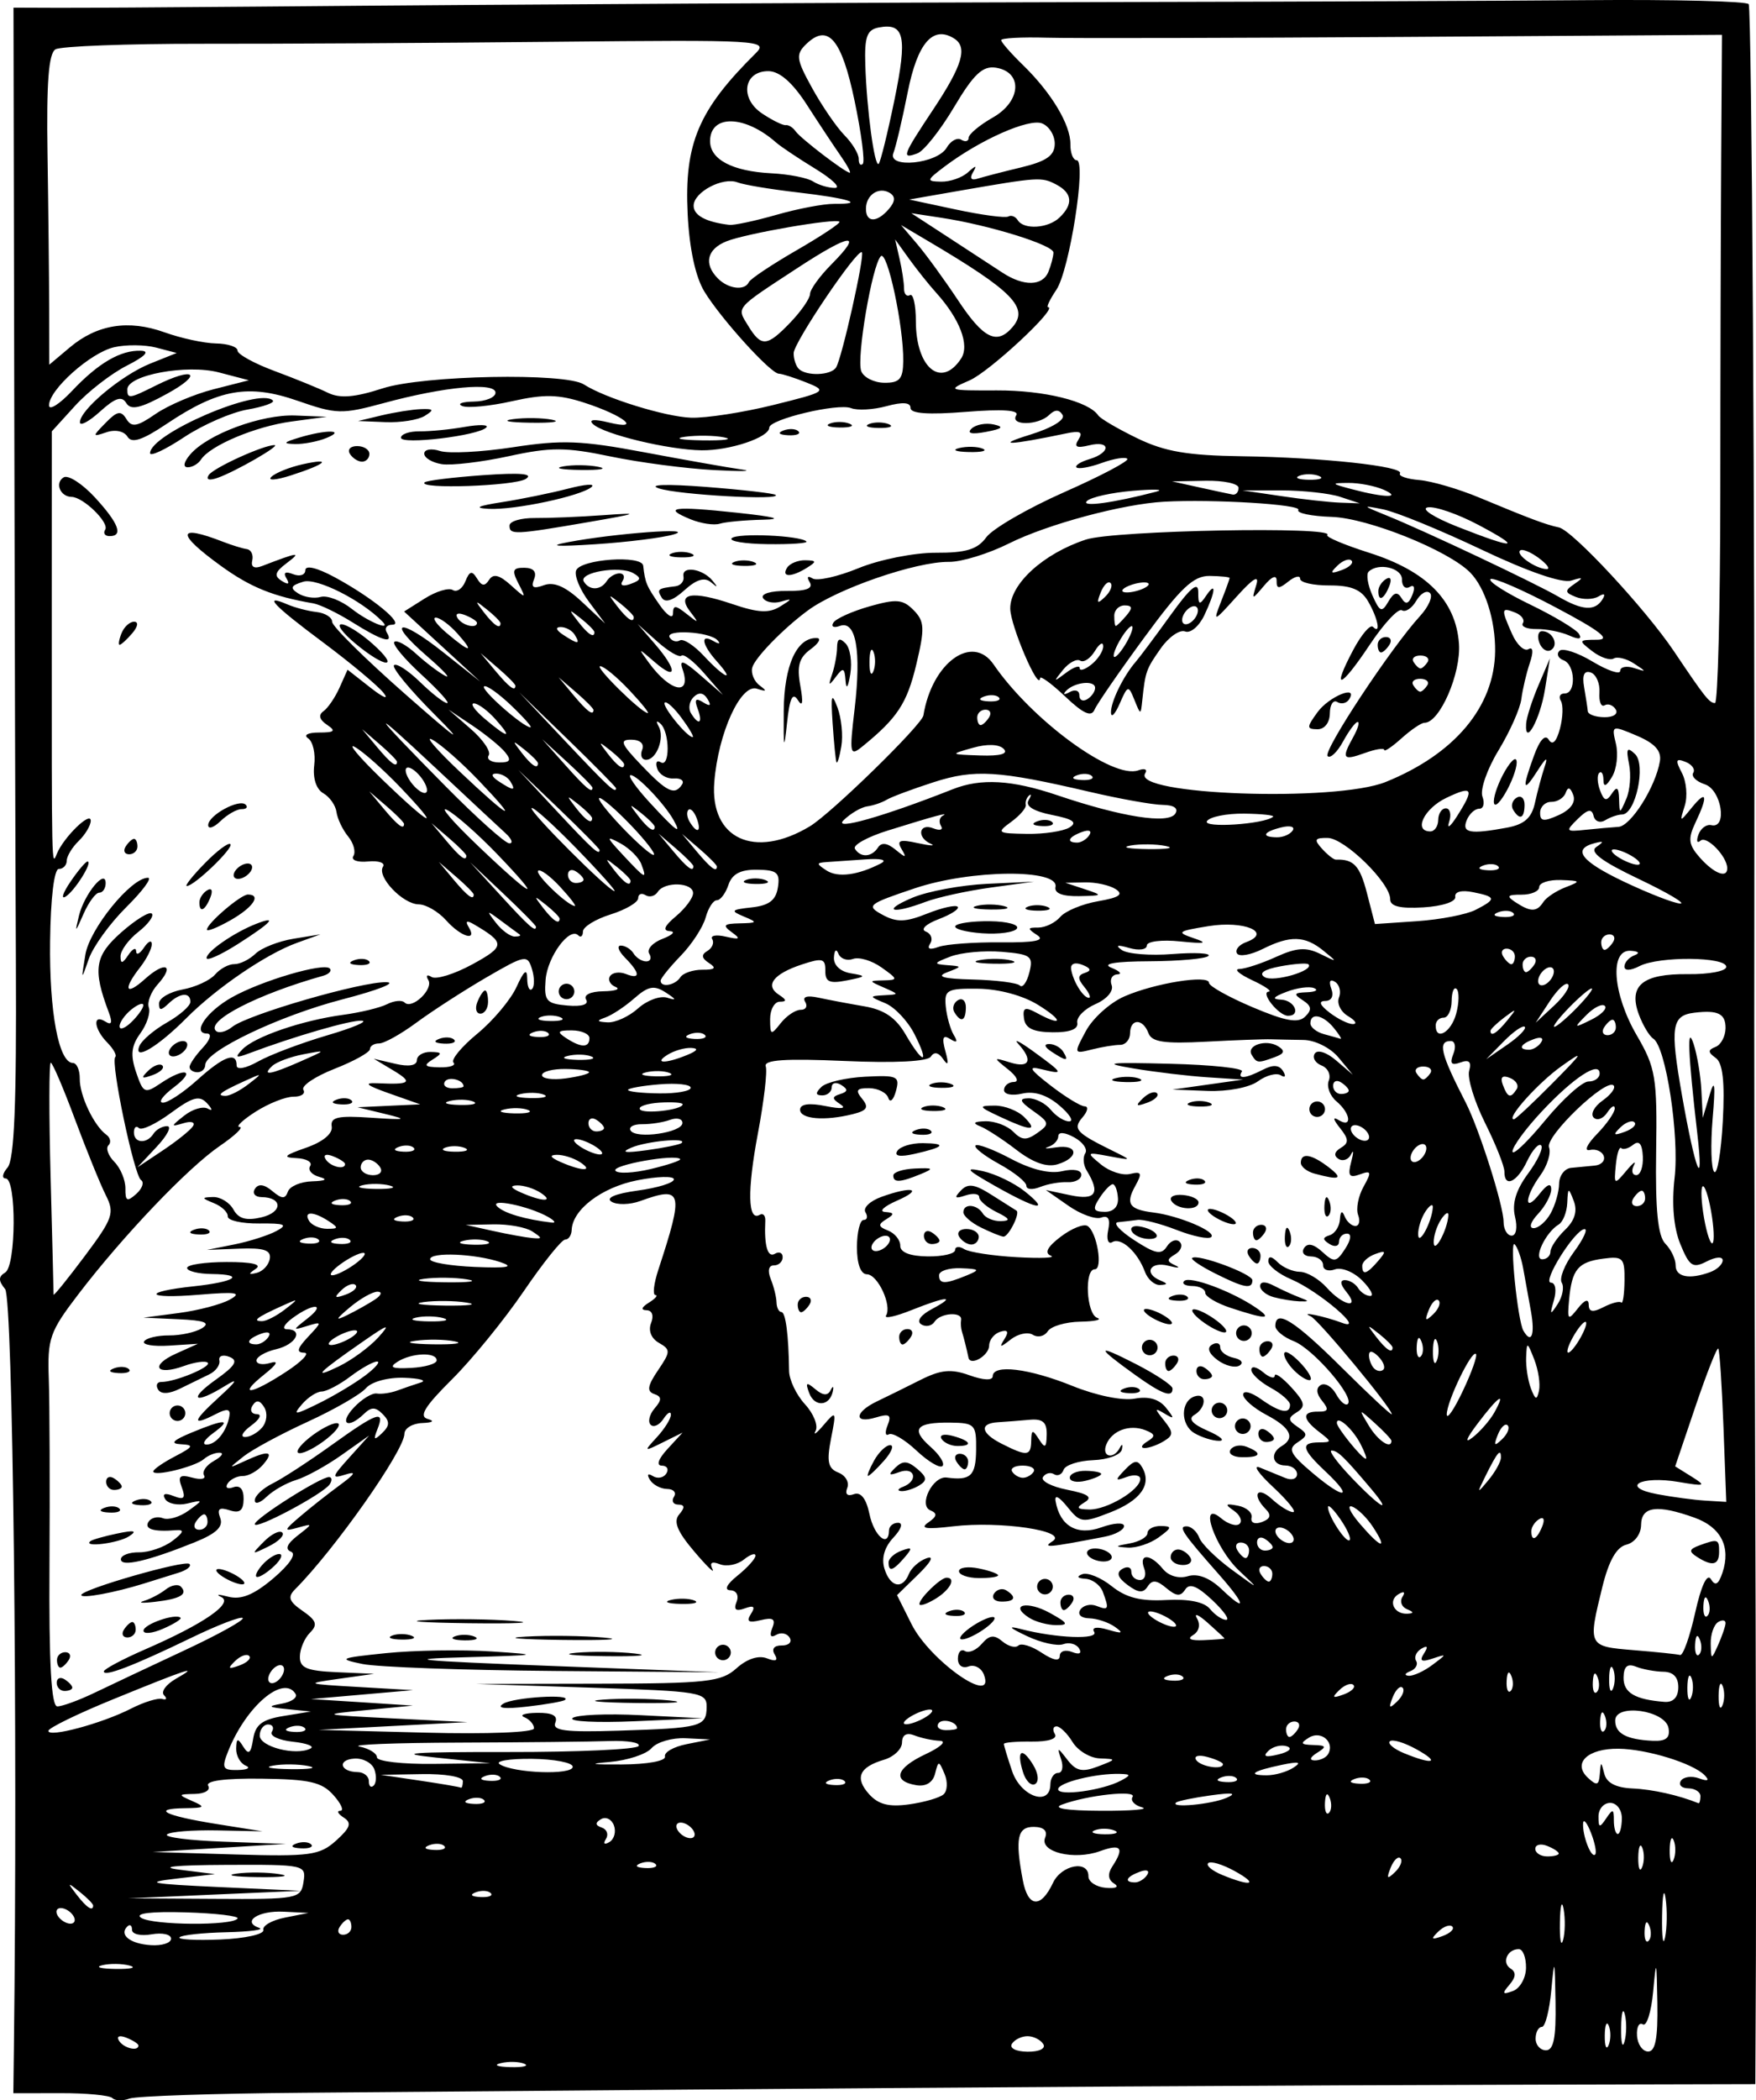 <?xml version="1.0" encoding="UTF-8" standalone="no"?>
<!-- Created with Inkscape (http://www.inkscape.org/) -->
<svg xmlns:inkscape="http://www.inkscape.org/namespaces/inkscape" xmlns:rdf="http://www.w3.org/1999/02/22-rdf-syntax-ns#" xmlns:ns1="http://sozi.baierouge.fr" xmlns:dc="http://purl.org/dc/elements/1.1/" xmlns="http://www.w3.org/2000/svg" xmlns:cc="http://web.resource.org/cc/" xmlns:xlink="http://www.w3.org/1999/xlink" xmlns:sodipodi="http://sodipodi.sourceforge.net/DTD/sodipodi-0.dtd" id="svg2727" version="1.0" viewBox="0 0 453.99 542.87" inkscape:version="0.91 r13725">
  <g id="layer1" transform="translate(-149.64 -244.6)">
    <path id="path2894" style="fill:#000000" d="m178.69 786.89c-0.7-0.71-6.75-1.29-13.44-1.27l-12.16 0.02 0.14-11.48c1.02-82.67-0.26-193.93-2.26-196.36-1.78-2.18-1.77-3.22 0.01-4.29 2.84-1.68 2.95-24.28 0.13-24.31-1.06-0.01-0.84-1.28 0.48-2.82 1.75-2.02 2.34-16.44 2.16-52.58-0.14-27.39-0.33-94.22-0.43-148.51l-0.19-98.71 10.76 0.04c5.92 0.03 29.45-0.11 52.28-0.31 69.42-0.62 153.17-1.05 229.9-1.2 40.1-0.07 91.36-0.29 113.9-0.47 22.54-0.19 41.34 0.28 41.77 1.04 0.8 1.39 1.64 137.42 1.46 234.88-0.06 29.22 0.04 94.16 0.22 144.32s0.26 106.32 0.19 124.8l-0.15 33.61-57.68 0.14c-58.44 0.14-145.04 0.65-229.85 1.37-25.63 0.22-65.28 0.54-88.12 0.72-22.83 0.18-42.94 0.86-44.68 1.5s-3.73 0.59-4.44-0.13zm106.47-8.88c-1.36-0.56-4.1-0.63-6.07-0.14-1.98 0.48-0.86 0.94 2.48 1.02 3.34 0.09 4.96-0.31 3.59-0.88zm-99.73-4.7c0.01-0.43-1.4-1.34-3.12-2.02-1.79-0.7-2.61-0.38-1.91 0.77 1.16 1.92 5.01 2.88 5.03 1.25zm233.94-0.36c-0.68-1.11-2.49-2.03-4.03-2.05s-3.37 0.86-4.07 1.95c-0.73 1.13 1 2.02 4.02 2.06 3.02 0.03 4.78-0.81 4.08-1.96zm132.43-10.91c-0.19-11.34-0.3-11.62-1.09-3.02-0.48 5.23-1.58 9.5-2.45 9.49s-1.59 1.34-1.61 2.99 1.18 3.02 2.66 3.04c2 0.02 2.65-3.21 2.49-12.5zm13.78 6.18c-0.54-1.38-1.02-0.26-1.05 2.5-0.03 2.75 0.41 3.88 0.99 2.51s0.61-3.62 0.06-5.01zm4.14-2.95c-0.48-1.94-0.92-0.36-0.96 3.49-0.05 3.86 0.35 5.44 0.88 3.52s0.57-5.08 0.08-7.01zm8.41-2.91c-0.2-11.41-0.29-11.68-1.09-2.97-0.49 5.26-1.68 9.06-2.66 8.45-0.97-0.62-1.66 0.7-1.51 2.93 0.14 2.23 1.43 4.07 2.86 4.09 1.89 0.02 2.55-3.43 2.4-12.5zm-33.96-9.14c0.03-2.64-0.8-4.81-1.85-4.82-2.99-0.04-4.51 3.53-2.14 5.02 1.49 0.93 1.39 2.22-0.3 4.19-1.99 2.31-1.82 2.61 0.89 1.62 1.84-0.67 3.37-3.38 3.4-6.01zm-361.02-0.57c-1.94-0.53-5.13-0.57-7.09-0.09-1.95 0.48-0.36 0.91 3.54 0.96 3.89 0.05 5.49-0.34 3.55-0.87zm10.72-6.95c0.01-1.12-2.26-1.62-5.05-1.13s-5.06-0.03-5.05-1.17c0.01-1.13-0.53-1.52-1.2-0.87-2.23 2.15 0.68 4.48 6.03 4.84 2.88 0.2 5.26-0.56 5.27-1.67zm23.85-2.25c-0.28-1.1 2.23-2.54 5.58-3.2l6.1-1.21-6.46-0.32c-6.55-0.32-10.91 2.6-6.27 4.19 1.39 0.48-2.43 0.98-8.49 1.12s-11.51 0.72-12.11 1.3 4.14 0.84 10.53 0.58 11.4-1.37 11.12-2.46zm22.77-0.74c0.01-1.11-0.38-2.01-0.87-2.02s-1.47 0.88-2.17 1.98c-0.7 1.09-0.31 2 0.87 2.01 1.18 0.02 2.16-0.87 2.17-1.97zm313.4-4.67c-0.45-2.5-0.89-0.94-0.96 3.47-0.08 4.41 0.29 6.45 0.82 4.54s0.59-5.51 0.14-8.01zm26.38-2.68c-0.42-3.05-0.84-1.04-0.92 4.47-0.09 5.51 0.26 8.01 0.77 5.55s0.58-6.97 0.15-10.02zm-411.65 4.46c-0.67-1.11-2.13-2.03-3.25-2.04-1.11-0.01-1.47 0.88-0.8 1.99 0.68 1.11 2.14 2.03 3.26 2.05 1.11 0.01 1.47-0.89 0.79-2zm42.44 0.66c0.42-0.64-5.65-1.36-13.47-1.59-8.94-0.26-13.21 0.26-11.48 1.4 2.95 1.96 23.72 2.11 24.95 0.19zm314.05 2.08c-0.61-0.62-2.25-0.03-3.64 1.32-2.01 1.96-1.78 2.19 1.12 1.14 2-0.73 3.14-1.83 2.52-2.46zm50.96-0.14c-0.63-1.61-1.12-1.14-1.24 1.2-0.11 2.11 0.35 3.3 1.03 2.64s0.77-2.39 0.21-3.84zm-402.35-5.3c0.01-0.41-1.57-2.01-3.5-3.55-3.18-2.53-3.25-2.46-0.77 0.75 2.6 3.37 4.25 4.45 4.27 2.8zm54.39-6.09c0.7-4.44 0.41-4.5-20.2-4.41-13.05 0.06-17.48 0.53-11.8 1.25l9.1 1.14-10.14 1.18c-8.41 0.98-6.51 1.35 11.11 2.16l21.26 0.97-22.29 0.97-22.29 0.98 22.27 0.13c21.52 0.13 22.31-0.02 22.98-4.37zm-17.33-2.15c3.07-0.42 8.09-0.36 11.14 0.14 3.06 0.49 0.55 0.84-5.58 0.76-6.12-0.07-8.62-0.48-5.56-0.9zm65.73 5.04c-0.67-0.68-2.41-0.77-3.88-0.21-1.63 0.62-1.15 1.1 1.21 1.23 2.13 0.11 3.33-0.35 2.67-1.02zm145.37-2.66c2.2-4.67 9.21-5.96 9.16-1.69-0.02 1.42 2 2.76 4.49 2.98 2.65 0.23 3.54-0.23 2.15-1.11-1.57-0.98-1.73-2.49-0.46-4.42 3.18-4.85 2.3-5.94-3.21-3.94-6.7 2.42-15.67 0.22-14.17-3.48 0.7-1.76-0.33-2.77-2.89-2.8-4.29-0.05-4.92 2.99-2.87 13.82 1.33 7.04 4.65 7.32 7.8 0.64zm24.34-2.05c0.72-1.13-0.09-1.48-1.9-0.81-3.52 1.29-4.18 2.71-1.27 2.75 1.05 0.01 2.47-0.86 3.17-1.94zm22.63-0.99c-3.14-1.73-6.22-2.66-6.85-2.05s1.03 1.99 3.69 3.08c7.54 3.09 9.48 2.46 3.16-1.03zm-149.72-1.8c-0.66-0.67-2.41-0.77-3.88-0.21-1.62 0.62-1.15 1.11 1.21 1.23 2.13 0.11 3.34-0.35 2.67-1.02zm192.59-1.5c-0.62-0.62-1.76 0.47-2.55 2.44-1.13 2.84-0.9 3.08 1.12 1.14 1.4-1.35 2.04-2.95 1.43-3.58zm-275.19-4.57c3.7-3.34 4.12-4.58 1.97-5.96-1.49-0.96-1.88-1.75-0.87-1.75 1.01-0.01 0.2-1.84-1.79-4.06-2.99-3.36-6.18-4.09-18.61-4.24-9.48-0.12-14.54 0.56-13.76 1.84 0.67 1.11-0.88 2.05-3.45 2.1-4.42 0.08-4.46 0.18-0.65 1.85 3.5 1.54 3.25 1.78-1.88 1.84-8.92 0.11-5.28 1.94 8.09 4.08l11.92 1.9-11.67-0.24c-6.41-0.13-12.27 0.34-13.01 1.05-0.73 0.72 5.87 1.56 14.69 1.87l16.03 0.57-17.23 1.04-17.23 1.05 21.38 0.64c19.32 0.57 21.84 0.22 26.07-3.58zm-10.33 0.77c1.47-0.56 3.21-0.47 3.88 0.2 0.66 0.68-0.54 1.14-2.68 1.02-2.35-0.12-2.83-0.6-1.2-1.22zm348.05 1.11c-0.55-1.38-1.02-0.26-1.06 2.49-0.03 2.76 0.42 3.89 0.99 2.52 0.58-1.37 0.61-3.63 0.07-5.01zm-309.75-0.49c-0.66-0.67-2.41-0.76-3.88-0.2-1.62 0.62-1.15 1.1 1.21 1.22 2.14 0.12 3.34-0.34 2.67-1.02zm317.87-1.41c-0.54-1.39-1.02-0.27-1.05 2.49-0.03 2.75 0.41 3.89 0.99 2.52 0.58-1.38 0.61-3.63 0.06-5.01zm-274.01-3.91c-0.6-1.62-2.11-2.34-3.34-1.61-1.57 0.93-1.51 1.58 0.2 2.17 1.34 0.46 1.82 1.79 1.07 2.96-0.78 1.23-0.4 1.55 0.91 0.78 1.24-0.75 1.77-2.68 1.16-4.3zm244.27 7.26c0.01-0.43-1.35-1.32-3.01-1.97-1.66-0.66-3.04-0.32-3.05 0.75-0.01 1.06 1.35 1.95 3.02 1.97s3.04-0.31 3.04-0.75zm8.34-5.33c-1.03-2.65-1.95-3.77-2.04-2.48-0.21 3.12 2.08 9.08 3.11 8.09 0.45-0.43-0.03-2.96-1.07-5.61zm-232.07-0.62c-0.68-1.11-2.14-2.03-3.25-2.04-1.12-0.02-1.48 0.88-0.8 1.99 0.67 1.11 2.14 2.03 3.25 2.04 1.12 0.02 1.47-0.88 0.8-1.99zm108.86 0c-1.38-0.57-3.66-0.6-5.06-0.06s-0.26 1.01 2.52 1.04c2.79 0.04 3.93-0.41 2.54-0.98zm131.19-3.08c0.02-2.23-1.3-4.03-2.99-4.05-1.67-0.02-3.04 1.55-3.05 3.47-0.01 3 0.28 3.08 1.99 0.53s1.99-2.47 1.98 0.53c0 1.92 0.45 3.51 1.01 3.51 0.55 0.01 1.03-1.79 1.06-3.99zm-294.18-4.81c-0.66-0.67-2.41-0.76-3.87-0.2-1.63 0.62-1.15 1.1 1.2 1.22 2.14 0.12 3.34-0.34 2.67-1.02zm118.82-1.45c0.99-0.88 1.11-3.25 0.26-5.27-1.5-3.52-1.59-3.52-2.47-0.04-0.57 2.26-2.39 3.36-4.86 2.94-6.28-1.06-5.27-4.4 2.41-8.01 3.9-1.82 5.57-3.38 3.71-3.46-1.86-0.07-4.81-0.7-6.56-1.39-2.06-0.81-3.21-0.16-3.23 1.83-0.02 1.7-2.1 3.69-4.61 4.44-6.47 1.91-7.69 4.69-3.92 8.9 2.41 2.68 5.12 3.38 10.36 2.65 3.91-0.54 7.91-1.71 8.91-2.59zm51.31 3.36c-1.95-0.53-3.06-1.74-2.45-2.69 1.2-1.87-11.73-0.47-18.28 1.99-2.54 0.96 1.24 1.55 10.11 1.59 7.8 0.04 12.58-0.36 10.62-0.89zm48.53-2.41c-0.63-1.6-1.11-1.14-1.24 1.2-0.11 2.11 0.35 3.3 1.03 2.64s0.78-2.38 0.21-3.84zm-26.7-0.04c2.84-1.23 1.61-1.43-4.04-0.65-4.47 0.62-8.5 1.45-8.97 1.85-1.76 1.5 9.1 0.49 13.01-1.2zm-220.32-7.41c-0.61-1.64-2.93-2.88-5.14-2.74-4.49 0.28-3.73 3.43 0.84 3.49 1.61 0.02 2.91 1.09 2.89 2.37-0.01 1.29 0.55 1.79 1.25 1.11s0.78-2.58 0.16-4.23zm22.9 3.09c0.01-1.13-4.66-1.93-10.61-1.82l-10.64 0.18 10.11 1.5c5.56 0.82 10.33 1.64 10.61 1.82 0.28 0.17 0.51-0.58 0.53-1.68zm151.89 0.85c0.02-1.65 0.92-3 2-2.98 1.08 0.01 1.43-1.56 0.78-3.5-1.08-3.24-0.95-3.23 1.63 0.12 2.24 2.91 3.83 3.26 7.85 1.73 4.89-1.87 4.91-1.93 0.5-2.1-2.5-0.1-5.66-2-7.02-4.22-1.36-2.23-3.23-4.05-4.14-4.06s-1.1 0.88-0.43 2c0.73 1.2-1.69 1.98-5.98 1.93-3.96-0.05-7.21 0.22-7.21 0.61-0.01 0.39 0.95 3.56 2.13 7.04 2.24 6.6 9.82 9.23 9.89 3.43zm-7.09-3.22c-1.73-5.62-0.3-6.62 2.63-1.85 1.35 2.19 1.57 4.33 0.52 4.96-1.02 0.6-2.44-0.79-3.15-3.11zm25.33 2.23c2.64-1.41 2.61-1.65-0.23-1.74-6.14-0.19-15.98 2.24-16 3.96-0.02 1.89 11.46 0.32 16.23-2.22zm149.83 4.04c0.01-1.1-1.4-2.02-3.13-2.04-1.74-0.02-2.61-0.89-1.94-1.94 0.67-1.04 2.78-1.34 4.69-0.65 2.32 0.84 2.8 0.58 1.46-0.8-3.03-3.1-14.9-6.76-22.25-6.85-7.97-0.1-11.99 3.71-7.94 7.5 2.32 2.16 2.86 2 3.09-0.97 0.26-3.34 0.33-3.34 1.16-0.06 0.59 2.36 3 3.61 7.31 3.8 5.12 0.22 12 1.76 17.02 3.81 0.28 0.12 0.52-0.69 0.53-1.8zm-310.37-5c-0.67-0.67-2.41-0.77-3.88-0.2-1.62 0.62-1.15 1.1 1.21 1.22 2.13 0.11 3.33-0.34 2.67-1.02zm89.1 1.09c-0.66-0.67-2.41-0.77-3.88-0.21-1.62 0.62-1.15 1.11 1.21 1.23 2.14 0.11 3.34-0.35 2.67-1.02zm-154.85-4.01c-1.38-0.58-2.49-2.55-2.45-4.38 0.06-2.74 0.4-2.83 1.85-0.49 1.37 2.19 1.95 1.73 2.53-1.97 0.58-3.75 2.33-5.09 7.85-5.98l7.1-1.16-6.07-0.61c-5.05-0.5-5.29-0.74-1.47-1.42 2.53-0.45 4.14-1.58 3.57-2.51-3.09-5.09-12.78 3.13-17.43 14.79-1.75 4.4-1.45 4.96 2.53 4.87 2.48-0.05 3.38-0.57 1.99-1.14zm16.2 0.11c-2.5-0.51-6.6-0.56-9.11-0.11-2.51 0.44-0.47 0.86 4.55 0.92 5.01 0.06 7.06-0.3 4.56-0.81zm68.36 0.2c0.01-1.08-4.76-2-10.61-2.06-5.85-0.05-9.57 0.58-8.27 1.4 3.66 2.33 18.85 2.86 18.88 0.66zm171.57 2.93c-0.66-0.67-2.41-0.76-3.88-0.2-1.62 0.62-1.15 1.1 1.21 1.22 2.13 0.12 3.34-0.34 2.67-1.02zm34.43 0.42c-0.67-0.67-2.41-0.76-3.88-0.2-1.62 0.62-1.15 1.1 1.21 1.22 2.13 0.12 3.33-0.34 2.67-1.02zm-241.42-5.74c-10.8-1.12-6.39-1.46 18.63-1.43 18.04 0.03 33.26-0.67 33.82-1.55 0.57-0.87-2.79-1.45-7.46-1.29-4.66 0.17-22.15 0.35-38.86 0.41-16.71 0.05-28.34 0.51-25.84 1.02s4.53 1.77 4.52 2.79c-0.01 1.03 6.59 1.79 14.67 1.69l14.68-0.17-14.16-1.47zm59.27-0.26c-0.28-1.1 2.24-2.54 5.59-3.2l6.09-1.22-6.33-0.31c-3.48-0.17-7.44 0.98-8.8 2.55-1.36 1.58-6.27 3.19-10.92 3.59-5.71 0.48-4.66 0.69 3.21 0.64 6.61-0.03 11.45-0.92 11.16-2.05zm162.48 2.87c2.24-1.45 1.42-1.65-3.03-0.72-7.46 1.56-9.1 2.68-3.91 2.7 2.13 0.01 5.26-0.88 6.94-1.98zm-258.7-6.7c-3.64-0.39-6.07-1.55-5.42-2.57 0.66-1.03 0.23-1.88-0.95-1.89s-2.16 1.27-2.18 2.85c-0.04 2.91 9.33 5.32 13.12 3.37 1.13-0.58-0.93-1.37-4.57-1.76zm240.48 5.81c0.01-0.43-1.81-1.27-4.03-1.87-2.22-0.61-3.54-0.28-2.93 0.73 1.07 1.76 6.94 2.72 6.96 1.14zm16.54-4.62c-1.46-0.5-3.62 0.03-4.81 1.18-1.52 1.47-0.73 1.74 2.64 0.91 2.75-0.68 3.68-1.57 2.17-2.09zm10.58 2.11c1.94-3.02-1.66-6.31-4.81-4.4-2.44 1.49-2.25 1.86 1.05 1.95 3.35 0.09 3.52 0.43 0.98 2.01-1.84 1.15-2.09 1.93-0.65 1.97 1.33 0.03 2.87-0.66 3.43-1.53zm22.88-1.36c-3.14-1.74-6.22-2.66-6.85-2.05-0.63 0.6 1.03 1.99 3.68 3.08 7.54 3.09 9.49 2.46 3.17-1.03zm-332.36-10.47c3.36-1.72 7.02-2.85 8.13-2.52s1.31-0.11 0.45-0.98c-0.86-0.88 0.53-2.78 3.09-4.25 6.47-3.69 3.03-2.56-16.27 5.32-9.17 3.74-16.69 7.41-16.71 8.15-0.06 1.83 13.8-1.89 21.31-5.72zm44.96 4.98c-0.67-0.68-2.41-0.77-3.88-0.21-1.62 0.62-1.15 1.1 1.21 1.23 2.13 0.11 3.33-0.35 2.67-1.02zm59.28 0.1c0.01-1.01-1.11-2.31-2.49-2.88-1.39-0.57 0.08-1.08 3.26-1.13 4-0.06 5.46 0.73 4.74 2.54-0.84 2.07 2.58 2.5 16.46 2.06 21.27-0.67 22.6-1.03 22.66-6.11 0.04-3.81-1.49-4.07-29.82-5l-29.86-0.97 31.52-0.06c28.3-0.05 31.97-0.46 35.89-3.99 2.7-2.43 5.7-3.41 7.84-2.57 2.35 0.92 3 0.6 2.02-1-0.87-1.43-0.14-2.35 1.84-2.32 1.81 0.02 2.72-0.89 2.03-2.02-0.68-1.13-2.25-1.45-3.49-0.71-1.41 0.84-1.78 0.19-1-1.76 0.94-2.35 0.23-2.84-2.99-2.05-3.15 0.77-3.8 0.36-2.53-1.6 1.22-1.91 0.77-2.31-1.59-1.44-2.31 0.84-2.94 0.34-2.12-1.69 0.66-1.64-0.03-2.94-1.59-2.99-1.7-0.07-1-1.51 1.86-3.81 2.53-2.04 4.61-4.35 4.62-5.13 0.01-0.79-1.35-0.33-3.03 1.01-1.67 1.34-4.46 1.87-6.19 1.19-2.09-0.82-2.73-0.4-1.9 1.26 0.69 1.37-1.44-0.69-4.74-4.58-4.39-5.17-5.43-7.74-3.86-9.56 1.52-1.77 1.45-2.51-0.25-2.53-1.31-0.02-1.81-0.92-1.11-2.02 0.7-1.09-0.09-2-1.76-2.02s-3.68-1.09-4.46-2.37c-0.84-1.39-0.54-1.78 0.77-0.96 1.2 0.75 2.76 0.46 3.47-0.65 0.72-1.11 0.2-2.04-1.16-2.05-1.49-0.02-0.92-1.7 1.46-4.29l3.91-4.25-5.1 2.53c-4.97 2.46-5.01 2.43-1.5-1.39 1.97-2.15 3.59-4.74 3.58-5.76 0-1.02-0.87-0.53-1.93 1.08-1.05 1.61-2.54 2.29-3.31 1.51s-0.3-2.69 1.04-4.24c1.89-2.2 1.86-3.03-0.13-3.71-1.95-0.67-1.71-2.14 0.99-6.11 3.28-4.83 3.3-5.36 0.24-7.11-2-1.14-2.8-3.18-2.02-5.13 0.76-1.89 0.28-3.26-1.16-3.3-1.56-0.04-1.34-0.76 0.59-1.96 1.69-1.05 2.44-1.93 1.69-1.96-0.76-0.02-0.42-2.96 0.75-6.53 6.67-20.32 6.29-21.75-4.69-17.77-2.68 0.97-6.02 1.04-7.42 0.16-1.58-0.99 1.02-2.08 6.78-2.87 5.14-0.69 9.35-2 9.36-2.9s-4.27-0.79-9.5 0.25c-9.15 1.81-16.72 7.55-16.93 12.83-0.05 1.38-0.81 2.5-1.69 2.49s-5.71 6.02-10.74 13.4c-5.03 7.37-13.37 17.61-18.54 22.75-7.01 6.96-8.6 9.55-6.26 10.21 1.9 0.53 1.34 0.95-1.42 1.06-2.51 0.09-4.57 1.35-4.59 2.78-0.05 4.37-18.06 29.96-28.28 40.2-1.98 1.99-1.57 3.15 1.96 5.58 3.59 2.48 3.96 3.58 1.89 5.64-1.41 1.41-2.58 4.19-2.6 6.17-0.04 2.93 1.77 3.69 9.57 4.03l9.61 0.42-9.13 1.29c-8.79 1.24-8.61 1.32 5.04 2.11l14.17 0.82-13.18 1.15-13.18 1.15 13.16 0.84 13.15 0.85-12.17 1.18c-11.88 1.15-11.72 1.2 7.07 2.14l19.23 0.95-19.26 1-19.25 1.01 27.84 0.72c15.8 0.41 27.85-0.07 27.86-1.11zm9.94-2.64c0.9-0.87 8.84-1.22 17.64-0.77l16 0.8-17.64 0.77c-9.7 0.42-16.9 0.06-16-0.8zm-17.86-3.75c2.73-1.66 17.86-2.58 15.94-0.97-0.46 0.39-4.91 1.18-9.87 1.74-5.84 0.67-7.98 0.4-6.07-0.77zm25.73-1.04c4.74-0.37 12.49-0.27 17.22 0.21s0.85 0.78-8.62 0.66-13.33-0.51-8.6-0.87zm-62.16-9.21c-6.48-1.33-5.96-1.57 6.11-2.81 7.25-0.74 19.55-0.94 27.34-0.43 12.97 0.85 12.37 0.97-7.1 1.5-16.91 0.46-12.34 0.91 22.25 2.23l43.53 1.65-42.53-0.34c-23.39-0.19-45.71-1-49.6-1.8zm55.22-2.9c4.19-0.38 11.02-0.29 15.19 0.19s0.75 0.8-7.6 0.69c-8.36-0.1-11.77-0.49-7.59-0.88zm35.96-0.1c0.01-1.1 0.93-1.99 2.05-1.98 1.11 0.01 2.01 0.93 2 2.03-0.02 1.1-0.94 1.99-2.05 1.98-1.12-0.02-2.02-0.93-2-2.03zm-83.5-4.35c1.4-0.54 3.68-0.51 5.06 0.06 1.39 0.57 0.24 1.01-2.54 0.98-2.78-0.04-3.92-0.5-2.52-1.04zm16.2 0.2c1.4-0.54 3.68-0.52 5.06 0.06 1.39 0.57 0.25 1.01-2.54 0.98-2.78-0.04-3.92-0.51-2.52-1.04zm18.3 0.07c5.89-0.34 15-0.22 20.25 0.25 5.25 0.48 0.43 0.75-10.71 0.61s-15.43-0.53-9.54-0.86zm-25.26-4.32c6.45-0.32 16.47-0.2 22.28 0.28 5.8 0.47 0.52 0.73-11.73 0.58-12.25-0.16-17-0.54-10.55-0.86zm62.81-5.16c1.98-0.48 4.71-0.41 6.08 0.15 1.36 0.57-0.25 0.96-3.6 0.88-3.34-0.08-4.45-0.54-2.48-1.03zm73.99 33.15c0.02-1.66-3.9-2.65-4.82-1.21-0.59 0.93 0.25 1.7 1.87 1.72s2.95-0.21 2.95-0.51zm88.1 0.29c0.71-1.1 0.32-2-0.86-2.02-1.18-0.01-2.16 0.88-2.17 1.98-0.02 1.1 0.37 2.01 0.87 2.02 0.49 0 1.46-0.89 2.16-1.98zm95.84-0.33c-0.82-4.59-13.72-6.44-13.78-1.97-0.04 3.37 2.88 4.95 9.71 5.27 3.42 0.15 4.53-0.74 4.07-3.3zm-192-2.85c1.68-1.05 2.15-1.92 1.03-1.93-1.11-0.01-3.4 0.83-5.08 1.88-1.69 1.05-2.15 1.92-1.04 1.93s3.4-0.83 5.09-1.88zm175.57-0.24c-0.63-1.6-1.11-1.13-1.24 1.2-0.11 2.11 0.35 3.3 1.03 2.64 0.68-0.65 0.77-2.38 0.21-3.84zm-390.46-6.04c4.07-1.96 14.55-6.9 23.28-10.98 8.74-4.08 15.48-7.83 14.99-8.32-0.48-0.5-6.55 1.84-13.48 5.2-14.73 7.13-22.44 10.09-22.43 8.6 0.01-0.58 4.83-3.15 10.71-5.71 15.19-6.61 22.98-11.99 19.6-13.55-1.49-0.69-0.64-0.71 1.89-0.05 3.3 0.85 6.59-0.49 11.62-4.75 4.22-3.59 6.04-6.32 4.58-6.89-1.62-0.62-1.07-2 1.66-4.13 4.09-3.19 4.09-3.19 0.02-2.06-3.65 1.01-3.57 0.7 0.7-2.94 2.62-2.24 7.22-5.87 10.23-8.07 4.03-2.96 4.4-3.67 1.39-2.72-3.62 1.14-3.51 0.66 1.07-4.42l5.13-5.69-7.15 5.06c-3.93 2.78-9.2 5.67-11.71 6.43-2.51 0.75-5.95 2.7-7.65 4.34s-3.08 2.05-3.06 0.91c0.01-1.15 2.09-3.1 4.61-4.35 2.52-1.24 9.37-5.7 15.22-9.9 11.85-8.51 13.92-9.23 11.88-4.12-1.11 2.8-0.88 3 1.19 1.02 2.01-1.93 2.05-3.02 0.18-4.91s-2.95-1.91-4.86-0.06c-4.19 4.05-6.54 2.56-2.6-1.65 2.05-2.19 4.72-3.82 5.93-3.62s3.57-0.15 5.25-0.76c1.68-0.62 4.43-1.56 6.1-2.09 1.68-0.53-0.25-1.08-4.29-1.22-4.18-0.14-8.43 1.02-9.86 2.68-1.39 1.61-8.15 5.51-15.04 8.67-6.89 3.15-14.36 7.19-16.61 8.97-4.03 3.19-4.03 3.21 0.36 1.18 6.17-2.86 7.68-2.55 4.68 0.95-1.41 1.64-3.76 2.96-5.23 2.94s-3.24 0.85-3.93 1.94c-0.7 1.08-0.04 1.51 1.46 0.97 1.72-0.63 2.7 0.49 2.67 3.06-0.04 2.97-1.01 3.74-3.64 2.88-2.66-0.87-3.28-0.36-2.41 1.98 0.86 2.29-1 4.04-6.67 6.33-12.05 4.85-19.04 6.45-19.01 4.36 0.01-1.02 2.13-1.83 4.7-1.8s6.46-1.3 8.64-2.96c2.89-2.19 3.14-2.94 0.93-2.76-5.8 0.49-8.33-0.29-7.12-2.18 0.67-1.05 2.35-1.46 3.74-0.91 1.38 0.54 4.32-0.32 6.54-1.92 3.95-2.85 3.95-2.88-0.32-1.87-2.38 0.56-4.93 0.04-5.66-1.15-0.84-1.39-0.06-1.68 2.16-0.8 2.73 1.07 3.19 0.59 2.13-2.25-1.08-2.89-0.54-3.39 2.72-2.5 2.24 0.61 3.6 0.34 3.03-0.6s0.59-2.62 2.58-3.73c1.98-1.12 2.65-2.06 1.48-2.11s-3 0.69-4.07 1.63c-2.25 2-13.12 4.66-13.1 3.21 0.01-0.54 2.53-2.29 5.62-3.9 4.76-2.48 4.99-2.95 1.55-3.13-2.94-0.15-2.17-0.99 2.81-3.05 8.62-3.58 10.55-3.51 5.45 0.21-2.18 1.59-2.94 2.91-1.68 2.92 2.49 0.03 5.28-3.46 5.93-7.42 0.3-1.79-0.61-1.94-3.35-0.54-6.5 3.34-6.33 2.11 0.58-4.21 4.74-4.33 5.22-5.2 1.64-2.98-7.88 4.88-9.74 3.62-2.39-1.62 5.06-3.6 5.88-4.97 3.53-5.89-1.68-0.67-2.86-0.26-2.61 0.91s-0.92 2.79-2.6 3.6c-1.68 0.8-5.07 2.46-7.54 3.68-2.87 1.42-4.93 1.51-5.7 0.25-0.66-1.09-0.29-1.97 0.82-1.96 3.49 0.05 13.05-3.91 12.01-4.97-0.55-0.56-3.32-0.18-6.16 0.85-7.2 2.61-8.91-0.11-2.02-3.21l5.65-2.54-7.46 0.48c-4.1 0.26-7-0.24-6.45-1.1 0.56-0.87 3.46-1.56 6.46-1.54s6.83-0.82 8.51-1.87c2.25-1.4 0.65-2.01-6.04-2.31l-9.11-0.41 9.13-1.2c5.02-0.66 10.96-2.22 13.2-3.47 3.29-1.82 1.71-2.07-8.08-1.25-13.76 1.15-14.8-0.74-1.2-2.19 10.7-1.15 13.5-3.06 4.64-3.17-3.53-0.04-6.41-0.75-6.4-1.58 0.02-0.83 4.6-1.51 10.2-1.52 6.55-0.02 9.25 0.6 7.57 1.74-2.02 1.38-1.96 1.61 0.27 1.05 1.58-0.4 3.08-2.04 3.34-3.65 0.36-2.22-1.55-2.84-7.89-2.6l-8.37 0.33 7.11-1.42c3.91-0.79 8.8-2.35 10.87-3.47 3.06-1.65 2.22-2.01-4.47-1.94-4.52 0.04-8.18-0.78-8.12-1.84s-1.55-2.59-3.57-3.41c-3.24-1.31-3.27-1.5-0.23-1.59 1.89-0.05 4.26 1.4 5.26 3.22 1.32 2.4 3.31 2.96 7.25 2.03 5.53-1.3 5.53-5.17 0.01-5.23-1.67-0.02-2.44-0.98-1.7-2.13 0.9-1.4 2.37-1.21 4.49 0.56 2.5 2.09 3.34 2.12 4.04 0.15 0.49-1.38 3.31-2.57 6.29-2.66 3.47-0.11 4.13-0.51 1.84-1.14-1.96-0.53-3.03-1.79-2.38-2.8s-0.92-1.93-3.49-2.05c-3.77-0.17-3.3-0.69 2.44-2.69 4.36-1.52 6.93-3.65 6.63-5.49-0.39-2.41 1.61-2.86 10.16-2.27 9.19 0.62 9.68 0.49 3.57-0.99l-7.06-1.71 8.1-0.38 8.11-0.37-8.07-2.85c-5.89-2.08-6.7-2.78-3-2.61 8.57 0.4 9.3-0.19 4.09-3.32l-5.03-3.01 5.55 1.3c3.47 0.82 5.57 0.47 5.59-0.91 0.01-1.22 1.62-2.19 3.57-2.15 3.02 0.06 3.09 0.35 0.48 1.98-2.44 1.52-2.07 1.92 1.83 2 2.69 0.05 4.31-0.51 3.59-1.23-0.71-0.73 2.05-4.08 6.14-7.45 4.09-3.36 8.66-8.81 10.16-12.1 1.95-4.28 2.74-4.89 2.76-2.13 0.02 2.11 0.58 3.31 1.24 2.67 0.67-0.65 0.66-2.96-0.01-5.16-1.17-3.79-1.72-3.69-11.87 2.21-5.85 3.41-13.94 8.64-17.98 11.62-4.03 2.98-8.39 5.41-9.67 5.39-1.29-0.01-2.36 0.65-2.37 1.48-0.01 0.82-4.14 3.12-9.17 5.09-5.03 1.98-8.65 4.41-8.04 5.42 0.61 1-0.55 1.8-2.56 1.78-2.02-0.01-6.42 1.73-9.79 3.88s-5.23 3.93-4.13 3.95c1.09 0.02-1.21 2.22-5.13 4.9-8.26 5.65-24.99 23.19-36.56 38.32-7.43 9.72-8.03 11.43-7.65 21.95 0.22 6.27 0.3 27.87 0.18 47.98-0.16 25.41 0.46 36.59 2.02 36.61 1.24 0.01 5.59-1.58 9.67-3.54zm-9.82-2.6c0.01-1.16 0.93-1.55 2.03-0.86 1.11 0.7 2.01 1.66 2 2.15 0 0.49-0.92 0.87-2.03 0.86-1.12-0.01-2.02-0.98-2-2.15zm0.07-5.89c0.01-1.1 0.99-1.99 2.17-1.98 1.18 0.02 1.57 0.92 0.87 2.02-0.71 1.09-1.68 1.98-2.17 1.97-0.49 0-0.88-0.91-0.87-2.01zm17.31-7.81c0.7-1.09 1.68-1.98 2.17-1.97 0.49 0 0.88 0.91 0.87 2.01-0.02 1.1-0.99 1.99-2.17 1.98-1.18-0.02-1.57-0.92-0.87-2.02zm5.06 0.26c0.02-1.67 8.36-4.56 9.58-3.33 0.33 0.33-1.7 1.6-4.5 2.83-2.81 1.22-5.09 1.45-5.08 0.5zm0.09-7.68c1.68-0.51 4.23-1.84 5.66-2.97 1.43-1.12 3.18-1.45 3.89-0.74 1.94 1.97-0.09 3.17-6.66 3.94-3.26 0.38-4.56 0.27-2.89-0.23zm-16.18-1.52c0.02-1.47 26.84-9.17 27.97-8.04 0.58 0.59-0.68 1.61-2.8 2.26-2.12 0.66-6.13 1.91-8.93 2.79-7.61 2.38-16.25 3.97-16.24 2.99zm36.52-4.78c-1.66-1.08-2.11-1.96-0.99-1.95 1.11 0.01 3.38 0.91 5.04 2 1.65 1.09 2.1 1.97 0.98 1.96-1.11-0.01-3.38-0.92-5.03-2.01zm10.16-2.88c1.4-1.63 3.42-2.96 4.48-2.95 1.05 0.01 0.54 1.36-1.16 2.99-1.69 1.64-3.7 2.96-4.48 2.95-0.77-0.01-0.25-1.35 1.16-2.99zm0.53-6.15c1.95-1.97 4.09-3.02 4.76-2.34s-0.92 2.29-3.54 3.57c-4.55 2.24-4.6 2.19-1.22-1.23zm-44.85-0.12c0.47-0.39 3.6-1.28 6.95-1.98 4.45-0.93 5.26-0.73 3.03 0.73-2.76 1.79-12.03 2.96-9.98 1.25zm42.5-4.41c0.1-1.5 16.97-12.18 19.19-12.16 0.75 0.01 0.85 0.84 0.2 1.85-1.6 2.49-19.51 12.01-19.39 10.31zm-38.89-4.21c1.47-0.56 3.22-0.47 3.88 0.2 0.67 0.68-0.54 1.14-2.67 1.02-2.36-0.12-2.83-0.6-1.21-1.22zm8.13-1.91c1.47-0.56 3.21-0.47 3.88 0.21 0.66 0.67-0.54 1.13-2.67 1.02-2.36-0.13-2.84-0.61-1.21-1.23zm-7.67-4.85c0.02-1.17 0.93-1.56 2.04-0.86 1.11 0.69 2.01 1.66 2 2.14-0.01 0.49-0.92 0.88-2.04 0.86-1.11-0.01-2.01-0.98-2-2.14zm52.52-11.34c2.66-2.13 5.87-3.84 7.14-3.78 1.26 0.05 0.13 1.84-2.53 3.97-2.65 2.14-5.86 3.84-7.13 3.79s-0.13-1.84 2.52-3.98zm-36.1-6.38c0.02-1.11 0.94-2 2.05-1.98 1.12 0.01 2.02 0.92 2 2.03-0.01 1.1-0.93 1.99-2.05 1.98-1.11-0.02-2.01-0.93-2-2.03zm-14.41-11.57c1.47-0.56 3.21-0.47 3.88 0.21 0.66 0.67-0.54 1.13-2.67 1.02-2.36-0.13-2.84-0.61-1.21-1.23zm20.69-35.82c1.47-0.57 3.21-0.47 3.88 0.2 0.66 0.68-0.54 1.13-2.67 1.02-2.36-0.12-2.83-0.6-1.21-1.22zm36.87-33.63c1.47-0.56 3.21-0.47 3.88 0.21 0.66 0.67-0.54 1.13-2.67 1.02-2.36-0.13-2.84-0.61-1.21-1.23zm26.52-15.71c1.47-0.56 3.21-0.47 3.88 0.21 0.66 0.67-0.54 1.13-2.67 1.02-2.36-0.13-2.83-0.61-1.21-1.23zm9.89-9.53c0.66-1.65 1.56-2.99 2-2.98 0.44 0 0.78 1.36 0.76 3.01-0.02 1.66-0.92 3-2 2.98-1.08-0.01-1.42-1.37-0.76-3.01zm239.2 177.24c-0.62-0.62-1.76 0.48-2.55 2.44-1.13 2.85-0.9 3.08 1.12 1.14 1.4-1.34 2.04-2.95 1.43-3.58zm82.75-0.44c-0.54-1.38-1.02-0.26-1.05 2.5-0.03 2.75 0.41 3.88 0.99 2.51s0.61-3.62 0.06-5.01zm-371.93-4.28c0.01-1.1-0.9-1.45-2.02-0.79-1.12 0.67-2.05 2.12-2.07 3.22-0.01 1.1 0.9 1.46 2.02 0.79s2.05-2.11 2.07-3.22zm276.47 4.01c-0.62-0.63-2.26-0.03-3.65 1.32-2.01 1.95-1.78 2.19 1.12 1.13 2-0.72 3.14-1.83 2.53-2.45zm83.99 0.63c0.03-2.61-1.3-4.02-3.84-4.05-2.13-0.03-5.32-0.61-7.07-1.3-2.26-0.9-3.2-0.08-3.24 2.82-0.05 3.9 2.93 5.67 10.56 6.27 2.27 0.17 3.56-1.17 3.59-3.74zm3.4-2.46c-0.55-1.38-1.02-0.26-1.06 2.49-0.03 2.76 0.42 3.89 0.99 2.52 0.58-1.37 0.61-3.62 0.07-5.01zm-182.93-0.85c-0.65-1.72-2.43-2.67-3.96-2.11-1.62 0.59-2.78-0.27-2.76-2.04 0.02-1.69 0.84-2.56 1.82-1.94 0.98 0.61 2.94-0.22 4.35-1.86 1.97-2.29 3.2-2.44 5.34-0.63 1.54 1.29 3.39 1.77 4.12 1.07s3.43 0.12 6 1.84c3.01 2 4.69 2.31 4.71 0.85 0.02-1.25 1.44-1.71 3.16-1.03 1.9 0.75 2.62 0.39 1.83-0.91-0.71-1.17-2.56-1.67-4.1-1.1-1.54 0.56-5.77-0.38-9.39-2.1-4.62-2.18-5.08-2.72-1.54-1.81 9.1 2.36 20.18 2.79 18.93 0.73-0.73-1.19 0.68-1.41 3.6-0.56 3.7 1.09 4.1 0.92 1.78-0.73-1.66-1.18-4.66-2.18-6.67-2.22-2.08-0.04-3.08-1-2.3-2.2 0.75-1.17 2.63-1.62 4.18-1.01 3.17 1.24 3.33 0.88 1.65-3.63-0.66-1.75-2.69-3.27-4.52-3.38-2.07-0.13-2.37-0.57-0.8-1.18 1.39-0.53 4.82 0.86 7.62 3.1 3.73 2.98 7.5 3.93 14.1 3.57 5.84-0.31 9.82 0.5 11.3 2.31 1.26 1.54 3.14 2.81 4.17 2.82 1.04 0.01-0.57-2.28-3.58-5.11-3.92-3.68-5.89-4.45-7-2.72-1.19 1.86-2.31 1.77-4.86-0.37-2.5-2.11-3.68-2.22-4.83-0.44-1.14 1.79-2.4 1.7-5.21-0.38-2.56-1.91-2.97-3.18-1.35-4.15 1.3-0.77 2.34-0.44 2.33 0.73-0.02 1.17 0.98 2.13 2.21 2.15 1.24 0.01 1.74-1.33 1.11-3-1.46-3.92 1.59-3.85 4.82 0.11 1.52 1.85 4.11 2.61 6.48 1.89 2.58-0.77 5.62 0.41 8.78 3.42 6.54 6.23 6.15 3.96-0.63-3.72-9.56-10.83-10.76-12.61-8.47-12.58 1.19 0.01 2.66 1.33 3.26 2.94 0.6 1.6 4.4 5.33 8.44 8.29 7.17 5.24 7.22 5.25 1.93 0.29-6.27-5.87-10.72-18.62-4.76-13.64 1.86 1.56 4.03 2.22 4.82 1.46 0.78-0.76 0.1-2.3-1.53-3.42-2.37-1.64-2.16-1.89 1.09-1.26 2.22 0.42 3.81 1.81 3.53 3.08-0.3 1.33 0.83 1.82 2.65 1.15 2.24-0.82 2.54-1.79 1.03-3.32-3.7-3.75-2.26-6.15 1.58-2.63 2.01 1.85 4.47 3.37 5.47 3.38 1 0.02-1.32-2.89-5.14-6.46-3.83-3.56-5.37-5.83-3.43-5.05 1.94 0.79 4.89 1.99 6.55 2.68s3.03 0.26 3.05-0.96c0.01-1.22-1.34-2.24-3.01-2.26-3.44-0.04-4.04-3.19-0.95-5.02 3.56-2.12 2.26-4.79-3.96-8.06-3.32-1.76-6.02-4.12-6.01-5.25 0.02-1.14 2.03-0.64 4.49 1.1 4.96 3.53 7.6 4.07 7.63 1.55 0.01-0.91-2.24-2.9-5.01-4.41-2.76-1.51-5.02-3.6-5-4.65 0.01-1.05 1.37-0.77 3.03 0.62 1.65 1.39 3.01 1.8 3.02 0.91 0.01-0.9 1.95 0.46 4.3 3.02 3.49 3.81 3.75 4.97 1.44 6.41-2.39 1.48-2.36 2.08 0.18 3.8 2.68 1.81 2.67 2.26-0.05 4.03-2.56 1.67-1.9 2.98 3.94 7.91 8.28 7 10.83 6.65 3.28-0.45-6.13-5.76-6.5-7.45-1.65-7.48 3.37-0.02 3.38-0.15 0.03-2.72-4.39-3.38-4.46-5.29-0.19-5.23 2.6 0.03 2.79-0.56 0.95-2.82-1.49-1.82-1.61-3.29-0.33-4.05 1.11-0.66 2.9 0.4 3.97 2.35 1.08 1.96 2.44 3.1 3.03 2.53 1.82-1.76-8.95-14.26-13.99-16.23-2.63-1.02-4.76-2.79-4.75-3.92 0.05-4.48 4.91-1.43 17.22 10.8 7.08 7.04 12.88 12.44 12.88 11.99 0.02-1.52-18.94-24.4-20.96-25.29-3.21-1.42 3.64 0 8.09 1.68 6.44 2.43-5.95-8.19-13.09-11.22-3.29-1.4-5.98-3.52-5.96-4.71 0.02-1.41 0.86-1.31 2.43 0.28 1.32 1.33 3.9 2.45 5.73 2.47s4.96 1.87 6.95 4.09c4.16 4.67 8.79 5.64 5.05 1.07-1.57-1.92-1.69-3.03-0.33-3.01 1.18 0.01 2.7 0.93 3.38 2.04 0.67 1.11 2.08 2.03 3.13 2.05 1.05 0.01 0.12-1.79-2.05-3.99-2.18-2.21-5.35-3.5-7.06-2.88-1.7 0.62-3.08 0.13-3.07-1.09 0.02-1.22-1.39-2.23-3.13-2.25-1.73-0.02-2.54-0.99-1.79-2.16 0.9-1.41 2.48-1.08 4.73 0.98 3.05 2.8 3.62 2.72 5.9-0.8 1.52-2.34 1.71-3.91 0.49-3.92-1.13-0.02-2.06 0.93-2.07 2.1-0.02 1.16-1.11 1.44-2.44 0.6-1.88-1.18-1.87-1.69 0.03-2.29 1.34-0.42 2.53-2.27 2.64-4.11 0.12-2.08 0.57-2.39 1.19-0.82 0.55 1.39 1.8 2.53 2.78 2.54 0.99 0.01 1.32-1.27 0.73-2.84-0.59-1.58 0.04-4.86 1.4-7.3 2.15-3.86 2.02-4.28-0.95-3.19-2.74 1-3.19 0.36-2.24-3.23 0.65-2.47 0.64-3.36-0.02-1.98s-2.12 1.92-3.25 1.21c-1.31-0.82-1.1-1.85 0.59-2.86 2.12-1.26 2.08-2.26-0.23-5.14-1.79-2.24-1.92-3.01-0.35-2.05 3.59 2.2 3.15-1.71-0.54-4.82-1.71-1.44-2.6-3.85-2-5.36 0.61-1.51-0.23-3.28-1.87-3.92-1.64-0.65-2.43-2.03-1.75-3.08 0.7-1.09 3.08-0.33 5.53 1.78l4.31 3.69-3.71-4.46c-2.09-2.51-6.05-4.49-9.06-4.53-2.94-0.04-6.71-0.12-8.38-0.17-1.67-0.06-9.24 0.22-16.81 0.62-10.81 0.57-14.02 0.09-14.88-2.21-1.43-3.84-4.7-3.83-4.75 0.02-0.02 1.66-1.17 3.01-2.57 3.01-1.39-0.01-4.68 0.53-7.3 1.19-4.71 1.19-4.73 1.12-1.55-4.78 1.77-3.3 6.24-7.32 9.93-8.93 7.84-3.44 21.93-5.7 21.9-3.51-0.01 0.83 5.04 3.66 11.22 6.28 8.56 3.63 11.8 4.22 13.62 2.46 1.83-1.77 1.68-2.77-0.6-4.24-2.48-1.59-2.29-1.95 1.05-2.07 2.23-0.08 3.07-0.56 1.87-1.07-1.21-0.51-4.4-0.08-7.1 0.95-3.54 1.35-3.93 1.92-1.37 2.04 3.49 0.17 5.16 4.2 1.71 4.16-2.4-0.03-7.21-6.06-4.97-6.24 0.97-0.07-0.95-1.41-4.28-2.96-3.32-1.56-4.81-2.86-3.31-2.89 1.51-0.03 5.78-1.44 9.5-3.13 5.33-2.42 7.77-2.58 11.46-0.75 4.47 2.21 4.51 2.18 0.79-0.84-4.81-3.92-8.6-4.02-15.77-0.43-3.07 1.53-6.03 2.04-6.59 1.12s0.51-2.23 2.37-2.91c6.86-2.51-0.5-5.65-9.73-4.14-8.07 1.31-8.39 1.58-3.78 3.13 3.8 1.28 2.92 1.48-3.55 0.82-4.76-0.49-8.61-0.02-8.62 1.06-0.01 1.07-2.07 1.36-4.57 0.63-3.04-0.89-3.67-0.71-1.9 0.53 1.45 1.03 7.37 1.5 13.15 1.04 5.79-0.45 9.95-0.23 9.25 0.49s-7.53 1.34-15.19 1.38c-8.96 0.04-12.5 0.64-9.91 1.67 2.21 0.89 2.9 1.66 1.55 1.72-1.36 0.06-2.03 1.31-1.48 2.77 0.57 1.52-1.23 3.63-4.19 4.92-2.85 1.25-4.96 3.41-4.69 4.81 0.32 1.66-1.91 2.52-6.41 2.47-5-0.06-7.02-1.04-7.37-3.57-0.38-2.81 0.26-3.09 3.24-1.47 6.78 3.7 7.12 2.12 0.43-2.03-3.93-2.44-10.15-4.12-15.46-4.19-8.12-0.1-8.85 0.3-8.43 4.6 0.26 2.59 1.19 5.9 2.07 7.35 1.12 1.83 0.83 2.15-0.92 1.05-1.89-1.19-2.21-0.37-1.24 3.18 0.9 3.27 0.72 3.91-0.56 2.04-1.21-1.78-2.34-2.02-3.2-0.68-0.82 1.28-9.3 1.71-22.41 1.13-15.3-0.67-20.86-0.29-20.28 1.4 0.44 1.27-0.47 9.07-2.03 17.32-2.79 14.8-2.62 22.87 0.46 21.05 0.86-0.52 1.52 0.17 1.45 1.54-0.31 6.45 0.61 9.63 2.47 8.53 1.12-0.67 2.03-0.26 2.02 0.9-0.02 1.17-1.04 2.11-2.27 2.1-1.35-0.02-1.67 1.38-0.82 3.5 0.79 1.94 1.46 4.65 1.5 6.03 0.03 1.38 0.6 2.51 1.25 2.52 1.11 0.01 1.88 5.85 2 15.23 0.03 2.3 1.87 6.17 4.1 8.6 2.23 2.42 3.47 5.51 2.76 6.87-0.72 1.35 0.22 0.68 2.08-1.5 3.24-3.8 3.32-3.65 1.91 3.5-1.17 5.96-0.79 7.75 1.89 8.8 1.85 0.73 2.89 2.51 2.3 3.96-0.64 1.61 0.01 2.24 1.7 1.63 1.81-0.67 3.2 1.11 4.05 5.16 1.18 5.67 4.98 8.85 5.04 4.21 0.01-1.1 1.08-1.99 2.36-1.98 1.36 0.02 0.84 1.64-1.24 3.85-2.29 2.44-3.12 5.33-2.3 7.99 1.48 4.81 4.67 5.51 6.33 1.38 0.62-1.56 2.67-3.38 4.54-4.05 2.07-0.74 1.25 0.88-2.11 4.16l-5.5 5.37 3.74 7.48c4.77 9.54 21.86 21.46 18.72 13.06zm-3.7-12.02c2.18-1.59 4.88-2.88 5.99-2.87 1.11 0.02 0.24 1.33-1.94 2.92-2.18 1.6-4.88 2.89-5.99 2.87-1.12-0.01-0.24-1.32 1.94-2.92zm15.4-2.67c-5.28-3.39-0.54-4.5 5.35-1.25 4.71 2.6 5 3.15 1.66 3.15-2.23 0-5.38-0.86-7.01-1.9zm-20.67-1.7c1.47-0.56 3.21-0.47 3.88 0.2 0.66 0.68-0.54 1.14-2.67 1.02-2.36-0.12-2.84-0.6-1.21-1.22zm-7.7-1.86c0.02-1.5 5.51-6.82 7.03-6.8 2.57 0.03 0.87 3.21-2.96 5.51-2.25 1.35-4.08 1.93-4.07 1.29zm36.46-0.43c0.01-1.1 0.99-1.99 2.17-1.98 1.18 0.02 1.57 0.92 0.87 2.02-0.7 1.09-1.68 1.98-2.17 1.97-0.49 0-0.88-0.91-0.87-2.01zm-17.17-2.25c0.72-1.11 2.14-1.49 3.17-0.84 2.79 1.75 2.25 2.95-1.31 2.9-1.73-0.02-2.57-0.95-1.86-2.06zm11.14-1.83c0.02-1.1 0.94-2 2.05-1.98 1.12 0.01 2.02 0.92 2.01 2.03-0.02 1.1-0.94 1.99-2.05 1.98-1.12-0.02-2.02-0.93-2.01-2.03zm-20.2-3.98c0.01-0.95 2.29-1.27 5.07-0.71s5.05 1.37 5.04 1.79c0 0.42-2.28 0.74-5.07 0.71-2.78-0.04-5.05-0.84-5.04-1.79zm-18.2-2.29c0.01-0.98 1.52-2.34 3.36-3.01 2.79-1.02 2.91-0.73 0.74 1.8-2.96 3.44-4.13 3.79-4.1 1.21zm51.46-1.92c-0.56-0.93 0.35-1.67 2.02-1.65s3.49 0.79 4.06 1.72c0.56 0.93-0.35 1.67-2.02 1.65s-3.5-0.8-4.06-1.72zm21.47 0.59c0.01-1.1 0.88-1.99 1.93-1.98s2.46 0.93 3.13 2.04c0.68 1.11-0.19 2.01-1.93 1.98-1.73-0.02-3.14-0.94-3.13-2.04zm-30.5-4.14c4.11-2.64-13.62-5.27-25.77-3.82-7.01 0.83-8.67 0.57-6.41-0.99 2.29-1.57 2.43-2.37 0.56-3.14-3.18-1.33 0.65-8.98 4.25-8.48 6.14 0.83 7.49-0.43 7.57-7.1 0.08-6.61-0.3-7.02-6.66-7.1-8.9-0.11-10.35 1.66-5.12 6.26 2.36 2.08 3.75 4.31 3.08 4.96-0.68 0.64-3.7-1.15-6.73-4-3.02-2.84-6.24-4.73-7.14-4.19-0.91 0.53-1.05-0.52-0.31-2.35 1.07-2.68 0.48-3.07-3.04-2.01-5.76 1.73-5.56-1.36 0.27-4.15 2.51-1.2 7.57-3.7 11.25-5.55 5.28-2.65 7.94-2.91 12.67-1.21 3.65 1.31 6 1.4 6.02 0.25 0.04-3.17 9.38-2.03 20.62 2.51 6.15 2.49 12.92 3.87 16.06 3.29 3.63-0.67 6.33 0.11 8.11 2.33 2.27 2.86 2.22 3.08-0.35 1.53-2.65-1.58-2.66-1.36-0.15 1.77 2.48 3.11 2.48 3.82-0.07 5.37-1.61 0.98-3.84 1.77-4.95 1.76-1.12-0.02-0.81-0.77 0.69-1.69 2.19-1.34 2.1-1.9-0.47-2.92-4.08-1.6-8.66 0.07-10.12 3.7-1.29 3.22 1.88 3.98 3.5 0.84 0.58-1.12 0.81-0.92 0.52 0.46-0.3 1.37-3.63 2.61-7.41 2.75s-7.22 1.26-7.65 2.48c-0.42 1.22-1.54 1.74-2.47 1.15-0.94-0.59-2.22-0.26-2.86 0.73-0.64 1 2.18 2.47 6.26 3.28 5.49 1.09 6.66 1.93 4.5 3.25-2.3 1.4-2.05 1.79 1.19 1.86 4.57 0.09 13.17-5.04 13.2-7.88 0.02-1-1.55-1.25-3.47-0.55-3.09 1.14-3.15 0.92-0.48-1.86 2.41-2.52 3.31-2.62 4.5-0.5 2.47 4.39-0.52 8.51-8.4 11.57-7.1 2.76-7.66 2.69-11.02-1.48-2.16-2.68-3.34-3.24-3.02-1.43 1.13 6.44 5.6 8.98 11.83 6.74 3.24-1.17 5.88-1.31 5.87-0.33-0.02 0.99-2.31 2.24-5.1 2.77-14.55 2.81-16.2 2.95-13.35 1.12zm-4.94-17.91c0.55-0.86-0.69-1.58-2.75-1.61-2.07-0.02-3.32 0.67-2.79 1.54 0.53 0.88 1.77 1.6 2.75 1.61s2.23-0.68 2.79-1.54zm-0.62-7.95c0.06-3 0.35-3.07 2-0.48 1.58 2.48 1.94 2.27 2.01-1.2 0.06-3.21-1.03-4.14-4.48-3.82-2.51 0.23-6.16 0.51-8.11 0.63-4.9 0.29-4.47 2.82 0.95 5.56 6.55 3.31 7.55 3.22 7.63-0.69zm25.47 26.45c2.51-0.44 4.58-1.65 4.59-2.67 0.01-1.03 1.56-1.85 3.45-1.83 2.98 0.04 2.91 0.42-0.55 2.94-2.18 1.59-5.78 2.78-8.01 2.64-3.47-0.23-3.39-0.38 0.52-1.08zm-58.56-14.65c3.98-1.54 3.03-5.25-0.96-3.8-2.79 1.02-3.03 0.77-1.09-1.11 1.94-1.89 3.16-1.83 5.66 0.27 2.54 2.14 2.65 3.02 0.54 4.3-1.45 0.89-3.56 1.55-4.67 1.47-1.11-0.09-0.88-0.6 0.52-1.13zm43.07-2.35c0.01-1 1.85-1.79 4.07-1.76 2.23 0.02 4.05 0.39 4.04 0.81 0 0.43-1.83 1.22-4.07 1.77-2.23 0.55-4.05 0.18-4.04-0.82zm-50.58-4.44c1.22-2.19 3.09-3.97 4.15-3.95 1.06 0.01 0.35 1.8-1.58 3.99-1.94 2.18-3.8 3.96-4.15 3.95-0.35 0 0.36-1.8 1.58-3.99zm21.26 0.26c-0.67-1.11-0.26-2 0.92-1.99 1.18 0.02 2.13 0.93 2.12 2.03s-0.43 2-0.92 1.99c-0.49 0-1.44-0.92-2.12-2.03zm70.87-3.05c0.68-1.05 2.56-1.38 4.18-0.74 4.17 1.64 3.66 2.75-1.23 2.69-2.29-0.03-3.62-0.91-2.95-1.95zm-74.73-2.82c-0.61-1.01 0.71-1.34 2.93-0.73 4.71 1.28 5.29 2.65 1.1 2.6-1.6-0.02-3.42-0.86-4.03-1.87zm65.4-1.45c-3.68-2.19-3.61-8.34 0.11-9.52 3.14-0.99 3 2.95-0.16 4.83-1.65 0.98-0.48 2.35 3.5 4.08 3.28 1.43 4.6 2.6 2.93 2.6s-4.54-0.9-6.38-1.99zm16.53 0.14c0.01-1.17 0.93-1.55 2.03-0.86 1.11 0.7 2.01 1.66 2 2.15 0 0.49-0.92 0.87-2.03 0.86-1.12-0.01-2.02-0.98-2-2.15zm-6.05-1.96c0.01-1.1 0.93-1.99 2.05-1.98 1.11 0.02 2.01 0.93 2 2.03-0.02 1.1-0.94 1.99-2.05 1.98-1.12-0.01-2.02-0.93-2-2.03zm-6.03-4.08c0.01-1.1 0.94-1.99 2.05-1.98s2.01 0.93 2 2.03-0.94 1.99-2.05 1.98c-1.11-0.02-2.01-0.93-2-2.03zm-104.05-4.48c-1.03-2.75-0.73-2.93 1.59-0.98 1.97 1.66 3.2 1.75 3.94 0.28 0.63-1.23 0.87-1.1 0.58 0.3-0.82 3.86-4.72 4.12-6.11 0.4zm81.46-1.17c1.47-0.56 3.21-0.47 3.88 0.2 0.66 0.68-0.54 1.13-2.67 1.02-2.36-0.12-2.83-0.6-1.21-1.22zm2.86-3.47c-10.28-7.38-10.26-8.16 0.07-2.88 5.23 2.68 9.53 5.54 9.55 6.36 0.06 2.5-2.66 1.52-9.62-3.48zm15.8-1.07c0.02-1.17 0.93-1.55 2.04-0.86 1.11 0.7 2 1.66 2 2.15-0.01 0.49-0.92 0.87-2.04 0.86-1.11-0.01-2.01-0.98-2-2.15zm24.62-0.79c-1.48-1.7-2.29-3.49-1.8-3.97 0.5-0.48 2.54 0.96 4.53 3.2 2 2.23 2.81 4.02 1.8 3.96-1.01-0.05-3.05-1.49-4.53-3.19zm-32.69-1.19c0.01-1.1 0.99-1.99 2.17-1.98 1.17 0.01 1.57 0.92 0.86 2.01-0.7 1.1-1.67 1.99-2.17 1.98-0.49 0-0.88-0.91-0.86-2.01zm13.53-0.82c-2.27-1.7-2.81-3.16-1.44-3.97 1.19-0.71 2.15-0.4 2.13 0.69-0.01 1.08 1.57 2.3 3.52 2.71 1.94 0.41 2.6 1.3 1.47 1.99-1.14 0.69-3.69 0.05-5.68-1.42zm-64.4-0.64c-0.44-2.12-1.2-5.17-1.68-6.7-0.26-0.83-0.36-2.18-0.22-3.01 0.39-2.25-5.38-1.87-6.87 0.45-0.72 1.11-2.26 1.42-3.44 0.67-1.28-0.8-0.18-2.39 2.72-3.93 6.64-3.54 3.93-3.41-5.24 0.25-4.15 1.66-7.11 2.3-6.58 1.42 1.6-2.59-2.13-10.65-4.95-10.68-1.6-0.02-2.59-2.71-2.57-7.05 0.01-3.86 0.79-7 1.72-6.99 0.94 0.01 1.15-0.89 0.47-2.01-0.67-1.11 1.18-2.89 4.11-3.95 7.95-2.88 11.09-2.11 4.03 0.98-3.36 1.47-4.74 2.78-3.07 2.91 2.44 0.18 2.5 0.55 0.31 1.89s-2.1 1.91 0.47 2.92c1.76 0.69 3.18 2.46 3.16 3.92-0.02 1.72 2.51 2.7 7.06 2.76 3.9 0.05 7.1-0.69 7.11-1.64 0.01-0.94 1.07-1.06 2.35-0.25 1.28 0.8 7.42 1.75 13.64 2.09 6.23 0.35 10.17 0.18 8.76-0.39-1.72-0.68-0.89-2.29 2.57-4.91 2.83-2.14 5.94-3.39 6.92-2.77 2.44 1.53 4.06 11.23 1.87 11.2-2.75-0.03-2.17 11.57 0.64 12.55 1.38 0.48-0.58 0.92-4.37 0.99-3.79 0.06-7.58 1.18-8.42 2.48-0.83 1.3-2.56 1.71-3.84 0.91s-3.84-0.27-5.69 1.18c-2.83 2.21-3.1 2.19-1.65-0.11 1.18-1.9 0.84-2.47-1.11-1.85-1.56 0.49-2.84 2.09-2.86 3.56-0.03 2.61-4.88 5.43-5.35 3.11zm-0.5-21.22c3.6-1.48 3.43-1.69-1.5-1.88-3.06-0.11-5.58 0.69-5.59 1.8-0.03 2.35 1.53 2.37 7.09 0.08zm-20.16-8.26c0.7-1.09 0.37-2-0.75-2.01-1.11-0.02-2.6 0.87-3.3 1.96s-0.36 2 0.75 2.01c1.12 0.02 2.6-0.87 3.3-1.96zm65.5 26.86c0.01-1.11 0.94-2 2.05-1.98 1.11 0.01 2.01 0.92 2 2.02-0.01 1.11-0.94 2-2.05 1.98-1.11-0.01-2.01-0.92-2-2.02zm30.38 0.37c0.01-1.11 0.99-2 2.17-1.98 1.18 0.01 1.57 0.92 0.86 2.01-0.7 1.1-1.67 1.99-2.17 1.98-0.49 0-0.88-0.91-0.86-2.01zm-93.13-3.15c0.01-1.1 0.99-1.99 2.17-1.97 1.18 0.01 1.57 0.92 0.86 2.01-0.7 1.1-1.67 1.99-2.16 1.98-0.5-0.01-0.89-0.91-0.87-2.02zm87.1-0.94c0.01-1.1 0.94-1.99 2.05-1.98 1.11 0.02 2.01 0.93 2 2.03-0.01 1.11-0.94 2-2.05 1.98-1.11-0.01-2.01-0.92-2-2.03zm-8.96-3.18c-2.14-1.64-2.98-2.97-1.87-2.96 1.12 0.01 3.78 1.37 5.92 3.01 2.15 1.65 2.99 2.98 1.87 2.97-1.11-0.01-3.77-1.37-5.92-3.02zm-13.27-1.1c-1.65-1.09-2.1-1.96-0.99-1.95 1.12 0.01 3.39 0.91 5.04 2 1.66 1.09 2.11 1.97 0.99 1.96-1.11-0.02-3.38-0.92-5.04-2.01zm-91.1-3.11c0.01-1.11 0.99-2 2.17-1.98 1.18 0.01 1.57 0.92 0.87 2.01-0.71 1.1-1.68 1.99-2.17 1.98-0.49 0-0.89-0.91-0.87-2.01zm111.89 0.87c-3.61-1.19-6.55-2.94-6.53-3.88 0.01-0.95-1.5-1.74-3.36-1.76-1.85-0.02-2.79-0.61-2.07-1.3 1.43-1.38 12.29 2.65 18.49 6.87 4.57 3.11 2.73 3.13-6.53 0.07zm-15.03-3.06c1.47-0.56 3.22-0.47 3.88 0.2 0.67 0.68-0.53 1.14-2.67 1.02-2.35-0.12-2.83-0.6-1.21-1.22zm26.2 0.3c-1.94-0.52-3.52-1.82-3.51-2.88 0.02-1.19 1.38-1.22 3.55-0.08 1.94 1.01 4.88 2.36 6.55 2.99 2.68 1.03 2.68 1.14-0.02 1.05-1.67-0.07-4.62-0.55-6.57-1.08zm-33.29-6.54c-1.88-5.11-6.18-9.03-8.44-7.69-1.08 0.65-1.56-0.72-1.07-3.08 0.6-2.89 0.03-3.92-1.8-3.25-1.47 0.54-5.3-0.84-8.49-3.07l-5.81-4.05 6.4 1.35c6.52 1.37 7.74-0.55 4.12-6.45-0.85-1.39-1.01-3.37-0.34-4.41s-0.62-2.89-2.87-4.11c-2.44-1.34-4.09-1.46-4.1-0.3-0.02 1.06-1.17 2.3-2.57 2.75-1.4 0.46-0.48 0.52 2.03 0.13 5.7-0.86 5.99 2.68 0.35 4.38-2.78 0.84-6.29-0.39-10.59-3.69-3.53-2.72-7.78-5.48-9.44-6.14-2.08-0.82-1.64-1.22 1.39-1.3 2.42-0.05 5.65 1.16 7.17 2.7 2.22 2.25 3.43 2.32 6.24 0.33 3.22-2.27 3.14-2.7-1.06-5.67-3.5-2.48-3.79-3.24-1.25-3.29 1.82-0.03 4.42 1.31 5.79 2.98 1.36 1.67 3.51 3.02 4.76 2.99 1.26-0.02 0.09-1.89-2.6-4.16-3.2-2.71-6.49-3.74-9.58-3.02-2.61 0.62-4.69 0.2-4.67-0.93 0.01-1.13 1.16-2.06 2.55-2.08 1.42-0.02 0.77-1.44-1.48-3.23-3.94-3.15-3.93-3.18 0.53-1.8 5.01 1.55 5.94-0.6 2.09-4.8-1.38-1.5 0.43-0.58 4.02 2.03 7.75 5.64 7.89 5.97 1.97 4.51-3.61-0.89-3.13-0.03 2.37 4.22 3.8 2.94 7.76 5.36 8.79 5.37s0.8 1.28-0.53 2.82c-2.61 3.04-1.76 3.98 7.84 8.71 5.01 2.47 5 2.48-1.02 1.36-5.86-1.1-5.93-1.02-2.05 2.15 2.2 1.81 5.59 2.91 7.53 2.43 2.95-0.71 3.16-0.21 1.32 3.1-2.58 4.63-1.58 6.1 4.66 6.87 6.61 0.81 16.41 4.96 14.98 6.34-0.67 0.65-4.66-0.16-8.87-1.8-4.2-1.64-8.78-2.82-10.18-2.63-1.39 0.19-3.67 0.46-5.07 0.6-1.39 0.14 0.49 2.22 4.19 4.63 5.5 3.58 7.03 3.88 8.47 1.63 0.97-1.51 2.46-2.03 3.32-1.17 0.85 0.87 0.32 2.3-1.18 3.2-2.25 1.34-2.25 1.83 0.03 2.87 1.51 0.7 0.7 0.74-1.8 0.09-4.73-1.22-6.48 1.99-2.07 3.81 1.97 0.82 1.95 1.07-0.08 1.17-1.43 0.07-3.18-1.46-3.9-3.4zm-6.98-19.05c-0.13-1.97-0.73-3.59-1.34-3.6-0.61 0-2.14 1.59-3.41 3.54-1.89 2.91-1.65 3.56 1.34 3.6 2.24 0.02 3.55-1.33 3.41-3.54zm25.1 19.45c-3.63-1.82-6.29-3.61-5.92-3.97 1.26-1.22 15.6 4.08 15.58 5.75-0.03 2.39-2.16 1.99-9.66-1.78zm8.72-4.58c-0.67-1.11-0.26-2.01 0.92-1.99 1.18 0.01 2.13 0.93 2.12 2.03s-0.43 2-0.92 1.99c-0.49 0-1.44-0.92-2.12-2.03zm-83.99-5.15c0.02-1.17 0.93-1.56 2.04-0.86 1.1 0.69 2 1.66 2 2.15-0.01 0.48-0.93 0.87-2.04 0.86-1.11-0.02-2.01-0.98-2-2.15zm9.11 0.23c-0.67-1.11 0.2-2 1.93-1.98 1.74 0.02 3.15 0.94 3.14 2.04-0.02 1.1-0.89 1.99-1.93 1.98-1.05-0.01-2.46-0.93-3.14-2.04zm84.22-0.14c0.12-2.34 0.61-2.8 1.24-1.2 0.56 1.46 0.47 3.18-0.21 3.84s-1.15-0.53-1.03-2.64zm-78.62-2.24c-2.49-1.23-4.52-2.99-4.51-3.93 0.03-2.35 3.57-2.09 5.06 0.37 0.68 1.11 2.77 1.98 4.66 1.93 2.6-0.08 2.33-0.64-1.11-2.33-2.49-1.23-4.52-2.96-4.51-3.86s-1.58-1.1-3.54-0.45c-2.75 0.92-3.03 0.64-1.21-1.26 1.85-1.95 3.55-1.7 8.09 1.2 3.15 2.01 5.98 3.8 6.29 3.98 1.05 0.63-2.1 6.88-3.39 6.73-0.71-0.08-3.34-1.15-5.83-2.38zm39.09 1.1c-0.62-1.02 0.22-1.64 1.86-1.38 4.33 0.69 6.35 3.3 2.51 3.26-1.79-0.02-3.76-0.87-4.37-1.88zm31.28 0.2c0.01-1.1 0.99-1.99 2.17-1.98 1.18 0.02 1.57 0.92 0.87 2.02-0.71 1.09-1.68 1.98-2.17 1.98-0.49-0.01-0.88-0.92-0.87-2.02zm-10.08-4.13c-1.66-1.09-2.1-1.97-0.99-1.96 1.12 0.02 3.38 0.92 5.04 2.01s2.1 1.97 0.99 1.95c-1.11-0.01-3.38-0.91-5.04-2zm28.55-2.82c0.13-2.34 0.61-2.81 1.24-1.2 0.57 1.45 0.47 3.18-0.21 3.84s-1.14-0.53-1.03-2.64zm-85.16-5.07c-7.49-4.24-8.03-4.9-3.15-3.83 3.24 0.71 8.12 3.06 10.84 5.23 6.78 5.42 3.2 4.76-7.69-1.4zm45.6 3.87c-0.64-1.05 0.69-1.74 2.93-1.54 2.25 0.19 4.09 1.06 4.08 1.93-0.03 2.21-5.62 1.9-7.01-0.39zm-37.5-3.92c0.01-0.97-3.15-3.5-7.03-5.63s-6.63-4.29-6.11-4.79 4.65 1.05 9.18 3.46c5.27 2.79 10.02 3.95 13.21 3.19 2.92-0.68 4.98-0.3 4.96 0.93-0.01 1.15-1.62 2.01-3.57 1.91-1.94-0.1-5.14 0.46-7.1 1.25s-3.55 0.65-3.54-0.32zm-34.4-2.66c0.01-0.86 2.53-1.67 5.59-1.8 4.81-0.21 5.02-0.01 1.5 1.44-5.3 2.19-7.11 2.29-7.09 0.36zm76.57 1.14c1.47-0.57 3.22-0.47 3.88 0.2 0.67 0.68-0.54 1.13-2.67 1.02-2.36-0.12-2.83-0.6-1.21-1.22zm32.3-1.63c-1.94-0.52-3.52-1.79-3.51-2.81 0.03-2.69 2.74-2.25 7.2 1.17 3.9 3 2.91 3.44-3.69 1.64zm-107.83-5.86c0.73-1.14 3.7-2.04 6.61-2.01 6.35 0.08 5.6 1.03-2.18 2.78-3.78 0.85-5.3 0.58-4.43-0.77zm4.8-5.4c1.47-0.57 3.22-0.47 3.88 0.2 0.66 0.68-0.54 1.13-2.67 1.02-2.36-0.12-2.83-0.6-1.21-1.22zm21.69-3.45c-5.52-2.58-5.63-2.83-1.34-2.86 2.59-0.02 6.05 1.33 7.7 3.01 3.63 3.67 1.71 3.63-6.36-0.15zm-51.63-1.81c0.02-1.47 2.33-1.79 6.6-0.93 4.07 0.83 5.52 0.65 3.82-0.46-2.22-1.46-2.24-1.95-0.06-2.64 2.02-0.64 2.09-1.21 0.26-2.36-1.33-0.83-2.43-0.56-2.44 0.61-0.02 1.16-1.12 2.1-2.46 2.09-1.77-0.02-1.81-0.63-0.18-2.21 1.24-1.19 6.34-2.37 11.32-2.62 8.35-0.42 8.98-0.12 7.91 3.75-0.64 2.31-1.52 3.09-1.96 1.74-0.44-1.36-2.66-2.49-4.93-2.52-3.28-0.04-3.66 0.53-1.84 2.74 1.8 2.21 1.31 3.03-2.34 3.95-7.31 1.85-13.73 1.31-13.7-1.14zm31.91-0.69c1.4-0.54 3.68-0.51 5.06 0.06 1.39 0.57 0.25 1.01-2.54 0.98-2.78-0.03-3.92-0.5-2.52-1.04zm99.75 0.54c0.01-1.1 0.93-1.99 2.05-1.98 1.11 0.01 2.01 0.93 2 2.03-0.02 1.1-0.94 1.99-2.05 1.98-1.12-0.01-2.02-0.93-2-2.03zm-43.04-2.78c1.39-1.35 3.03-1.95 3.64-1.32 0.62 0.62-0.52 1.73-2.52 2.46-2.9 1.05-3.13 0.82-1.12-1.14zm12.17 1.08c1.4-0.54 3.68-0.51 5.06 0.06 1.39 0.57 0.24 1.01-2.54 0.98-2.79-0.04-3.92-0.5-2.52-1.04zm-66.78-4.83c1.4-0.54 3.68-0.51 5.06 0.06 1.39 0.58 0.24 1.02-2.54 0.98-2.78-0.03-3.92-0.5-2.52-1.04zm71.39 0.2l9.13-1.29-9.1-0.59c-5.01-0.32-13.66-1.36-19.22-2.29-8.34-1.41-6.7-1.62 9.43-1.21 10.74 0.26 19.11 1.16 18.59 1.98-1.3 2.06 0.88 1.89 5.41-0.44 2.67-1.38 4.24-1.26 5.24 0.37 0.8 1.33 0.54 1.79-0.61 1.06-1.11-0.69-3.77 0.01-5.9 1.56-2.19 1.6-7.85 2.68-12.99 2.49l-9.11-0.35 9.13-1.29zm-23.74-1.68c1.98-0.49 4.71-0.42 6.08 0.15 1.36 0.56-0.25 0.96-3.6 0.88-3.34-0.09-4.45-0.55-2.48-1.03zm-16.66-6.83c-1.81-1.19-2.05-1.98-0.6-1.98 1.32-0.01 2.96 0.9 3.64 2.01 1.52 2.51 0.82 2.5-3.04-0.03zm51.77 0.84c-1.5-2.47 3.73-4.17 6.83-2.23 1.86 1.17 1.64 1.89-0.89 2.81-4.36 1.6-4.63 1.57-5.94-0.58zm-76.88-11.03c-0.63-1.04-0.21-2.44 0.93-3.12s2.06 0.18 2.04 1.89c-0.04 3.52-1.27 4.03-2.97 1.23zm144.02 171.61c-0.63-1.61-1.11-1.14-1.24 1.19-0.11 2.11 0.35 3.3 1.03 2.65 0.68-0.66 0.78-2.39 0.21-3.84zm22.27 0.27c-0.62-1.61-1.11-1.14-1.23 1.2-0.12 2.11 0.35 3.3 1.03 2.64s0.77-2.39 0.2-3.84zm4.04-2.08c-0.55-1.39-1.02-0.26-1.05 2.49-0.04 2.76 0.41 3.89 0.99 2.52s0.6-3.63 0.06-5.01zm-352.65-3.42c-0.62-0.63-2.26-0.03-3.65 1.32-2.01 1.96-1.78 2.19 1.12 1.14 2.01-0.73 3.14-1.84 2.53-2.46zm241.36 5.36c-0.66-0.68-2.41-0.77-3.88-0.21-1.62 0.62-1.14 1.1 1.21 1.23 2.14 0.11 3.34-0.35 2.67-1.02zm64.51-3.02c3.85-2.87 3.85-2.92 0.07-1.66-2.9 0.97-3.46 0.63-2.2-1.34 1.13-1.76 0.9-2.16-0.7-1.21-1.31 0.78-1.92 2.19-1.35 3.13s-0.11 2.15-1.52 2.69c-1.4 0.54-1.59 1.07-0.41 1.17s3.93-1.15 6.11-2.78zm67.96-13.48c1.57-7.05 3.1-10.32 4.08-8.71 1.13 1.87 1.95 1.41 2.99-1.68 2.22-6.64-0.38-11.76-7.22-14.21-9.69-3.48-13.76-2.93-13.82 1.85-0.02 2.4-1.66 4.6-3.8 5.12-2.55 0.63-4.53 4.11-6.21 10.91-3.77 15.34-3.75 15.39 8.1 16.36 5.84 0.47 11.24 1.04 11.99 1.25 0.76 0.22 2.5-4.69 3.89-10.89zm0.45-14.49c-2.14-1.38-2-1.98 0.71-2.97 4.73-1.73 5.08-1.61 5.04 1.79-0.04 3.37-1.79 3.73-5.75 1.18zm0.78 21.43c-0.62-1.61-1.11-1.14-1.23 1.2-0.12 2.11 0.35 3.3 1.03 2.64s0.77-2.39 0.2-3.84zm6.63-4.17c0.09-0.89-0.76-1.07-1.88-0.41-1.12 0.67-2 3.19-1.95 5.61 0.09 4.24 0.15 4.25 1.88 0.41 0.98-2.2 1.86-4.72 1.95-5.61zm-129.53 3.86c0-0.11-1.96-1.94-4.35-4.06-2.39-2.13-3.64-2.64-2.76-1.13 0.94 1.64 0.52 3.38-1.03 4.31-1.65 0.98-0.63 1.46 2.76 1.31 2.96-0.13 5.38-0.33 5.38-0.43zm-14.12-5c-1.65-1.08-3.92-1.99-5.04-2-1.11-0.01-0.66 0.87 0.99 1.95 1.66 1.09 3.93 2 5.04 2.01 1.12 0.01 0.67-0.87-0.99-1.96zm61.29-2.58c-1.39-0.58-1.92-2.01-1.17-3.18 0.82-1.26 0.4-1.55-1.02-0.7-2.81 1.67-1.18 5.24 2.31 5.05 1.73-0.09 1.69-0.42-0.12-1.17zm77.88-2.1c-0.63-1.61-1.11-1.14-1.24 1.19-0.11 2.11 0.35 3.3 1.03 2.64 0.69-0.65 0.78-2.38 0.21-3.83zm-112.69-7.02c0.01-1.1-0.94-2.01-2.12-2.03-1.18-0.01-1.6 0.88-0.92 1.99 0.67 1.12 1.63 2.03 2.12 2.03 0.49 0.01 0.9-0.89 0.92-1.99zm-6.01-6.08c0.02-1.11-0.94-2.02-2.12-2.03-1.17-0.02-1.59 0.88-0.91 1.99 0.67 1.11 1.63 2.02 2.12 2.03 0.49 0 0.9-0.89 0.91-1.99zm6.09-0.81c0.01-0.49-0.89-1.46-2-2.15-1.1-0.7-2.02-0.31-2.03 0.86-0.02 1.17 0.88 2.13 1.99 2.15 1.12 0.01 2.03-0.38 2.04-0.86zm-275.37-6.49c0.01-1.11-0.38-2.01-0.87-2.02-0.49 0-1.47 0.89-2.17 1.98s-0.31 2 0.87 2.01c1.18 0.02 2.15-0.87 2.17-1.97zm280.47 3.42c-0.67-1.11-2.14-2.03-3.25-2.04s-1.47 0.88-0.8 1.99c0.68 1.11 2.14 2.03 3.25 2.05 1.12 0.01 1.48-0.89 0.8-2zm12.41-4.17c-1.75-2.54-3.19-3.96-3.2-3.15-0.03 2.24 4.68 9.43 5.59 8.55 0.44-0.43-0.63-2.86-2.39-5.4zm8.45 2.03c-1.59-2.44-4.04-4.82-5.43-5.3-1.4-0.48-0.49 1.51 2 4.42 5.53 6.45 7.38 6.93 3.43 0.88zm43.74-0.18c0.72-1.77 0.39-2.58-0.77-1.89-1.11 0.66-2.03 2.05-2.04 3.08-0.04 2.89 1.42 2.27 2.81-1.19zm-44.39-9.89c-6.88-8.13-8.49-9.69-10.07-9.71-0.85-0.01 1.5 3.18 5.23 7.08 7.54 7.88 10.78 9.64 4.84 2.63zm91.24-15.94c-0.4-10.73-1-19.78-1.34-20.13-0.34-0.34-2.98 6.37-5.88 14.91l-5.26 15.54 4.27 2.66c3.84 2.4 3.52 2.54-3.35 1.37-9.94-1.69-15.26 1.32-5.58 3.15 3.89 0.74 9.5 1.49 12.47 1.67l5.4 0.33-0.73-19.5zm-57.53 8.05c0.03-2.54-0.92-1.42-3.95 4.68-2.33 4.7-2.28 4.76 0.73 1.13 1.76-2.12 3.21-4.73 3.22-5.81zm-36.35-3.62c-2.06-3.91-6.05-7.42-6.07-5.34-0.02 1.21 6.49 9.24 7.49 9.25 0.35 0.01-0.29-1.75-1.42-3.91zm-283.93-4.15c1.22-1.43 1.47-3.72 0.56-5.22-1.13-1.87-2.04-2.01-3.03-0.47-0.78 1.21-0.27 2.22 1.12 2.23 1.39 0.02 0.74 1.34-1.44 2.93s-2.94 2.93-1.68 2.98c1.25 0.05 3.27-1.05 4.47-2.45zm291.98 3.44c0-0.38-1.92-2.43-4.28-4.56-4.28-3.86-4.28-3.85-1.55 0.67 2.33 3.87 5.8 6.18 5.83 3.89zm26.6-7.33c3.14-5.65 1.13-4.34-4.27 2.79-3.03 3.99-3.54 5.38-1.33 3.65 1.96-1.54 4.48-4.44 5.6-6.44zm3.44 3.33c-0.62-0.63-1.77 0.47-2.55 2.44-1.13 2.84-0.9 3.07 1.12 1.13 1.4-1.34 2.04-2.95 1.43-3.57zm-295.4-12.86c2.69-2.02 4.07-3.66 3.09-3.64-0.99 0.01-4.1 1.75-6.91 3.88-2.81 2.12-6.14 3.86-7.39 3.87-1.26 0.01-3.55 1.49-5.1 3.3-2.48 2.88-1.96 2.85 4.31-0.23 3.92-1.93 9.32-5.16 12-7.18zm287.2-5.6c-1.08-1.09-7.55 12.31-7.54 15.62 0.01 1.48 1.88-1.25 4.16-6.07 2.29-4.82 3.81-9.12 3.38-9.55zm-307.64 4.63c4.13-2.7 6.25-4.93 4.7-4.95-2.09-0.03-1.84-1.07 0.99-4.09 3.7-3.94 3.69-4.01-0.16-2.84-3.91 1.19-3.91 1.17 0.02-1.92 4.99-3.93 1.55-4.06-3.81-0.14-2.18 1.59-2.88 2.9-1.56 2.92 4.47 0.05 2.42 3.95-2.71 5.16-2.79 0.65-5.09 1.97-5.1 2.92-0.01 0.94 1.58 1.23 3.54 0.64 2.33-0.71 1.79 0.33-1.56 3-7.12 5.7-3.42 5.24 5.65-0.7zm322.72-3.2c-1.82-4.65-1.93-4.68-2.1-0.56-0.1 2.39 0.46 6 1.23 8.03 1.17 3.04 1.54 3.14 2.1 0.57 0.37-1.72-0.18-5.34-1.23-8.04zm-298.88-5.69c3.38-3.74 2.66-3.54-4.07 1.14-11.49 7.97-13.23 9.77-6.15 6.35 3.37-1.63 7.96-5 10.22-7.49zm15.11 5.93c0.03-2.21-6.45-1.99-10.13 0.35-2.3 1.46-1.42 1.85 3.53 1.59 3.62-0.2 6.59-1.07 6.6-1.94zm243.43-1.04c-1.43-1.45-2.37-1.58-2.39-0.33-0.01 1.14 0.58 2.68 1.31 3.43 0.73 0.74 1.81 0.89 2.39 0.33 0.59-0.57 0-2.11-1.31-3.43zm15.2-3.89c-0.54-1.38-1.02-0.26-1.05 2.49-0.04 2.76 0.41 3.89 0.99 2.52s0.61-3.62 0.06-5.01zm-302.11-1.16c0.72-1.13-0.09-1.47-1.9-0.81-3.52 1.29-4.18 2.72-1.27 2.75 1.05 0.01 2.47-0.86 3.17-1.94zm21.28 0.24c1.68-1.05 2.15-1.92 1.03-1.93-1.11-0.02-3.4 0.83-5.08 1.88-1.69 1.04-2.15 1.91-1.04 1.93 1.11 0.01 3.4-0.84 5.09-1.88zm26.85 0.92c-2.49-0.51-7.04-0.58-10.13-0.15-3.08 0.42-1.05 0.83 4.52 0.92 5.57 0.08 8.09-0.27 5.61-0.77zm249.97 0.08c-0.63-1.61-1.11-1.14-1.24 1.19-0.11 2.12 0.35 3.31 1.03 2.65s0.78-2.39 0.21-3.84zm-7.48 1.53c0.01-0.42-1.57-2.01-3.5-3.55-3.18-2.53-3.25-2.46-0.77 0.75 2.6 3.37 4.25 4.45 4.27 2.8zm48.64-2.66c1.22-2.19 1.77-3.98 1.21-3.99s-2.01 1.78-3.23 3.97-1.76 3.99-1.2 3.99c0.55 0.01 2.01-1.78 3.22-3.97zm-334.99-7.21c3.74-2.89 3.68-2.93-1.12-0.74-6.24 2.84-7.4 3.76-4.83 3.79 1.09 0.01 3.77-1.36 5.95-3.05zm23.2-2.51c1.69-1.1 2.03-2.03 0.76-2.06-1.27-0.04-4.48 1.77-7.14 4-3.8 3.19-3.96 3.63-0.76 2.06 2.25-1.1 5.46-2.9 7.14-4zm17.67 4.75c-1.95-0.53-5.14-0.57-7.09-0.09-1.96 0.48-0.37 0.91 3.53 0.96s5.5-0.34 3.56-0.87zm281.26-1.7c-0.64-3.59-1.57-8.68-2.05-11.32-0.49-2.63-1.46-5.35-2.17-6.04-1.37-1.32 0.77 19.78 2.27 22.35 2.06 3.54 3.03 1.07 1.95-4.99zm-275.14-2.29c-3.06-0.5-8.07-0.56-11.14-0.14-3.07 0.43-0.56 0.83 5.56 0.91 6.13 0.07 8.64-0.27 5.58-0.77zm251.27-0.56c-0.61-0.62-1.76 0.48-2.54 2.44-1.14 2.85-0.91 3.08 1.12 1.14 1.4-1.34 2.04-2.95 1.42-3.58zm38.8 1.1c0.02 1.89 1.04 2.06 3.84 0.62 2.09-1.08 4.15-1.61 4.57-1.19 0.42 0.43 0.8-2.11 0.84-5.65 0.07-5.88-0.4-6.36-5.52-5.68-6.51 0.86-8.09 2.77-8.81 10.67-0.48 5.23-0.28 5.43 2.26 2.2 1.76-2.25 2.8-2.6 2.82-0.97zm-383.39-28.31c-1.4-2.77-4.99-11.61-7.98-19.63-2.98-8.03-5.8-14.61-6.25-14.61-0.45-0.01-0.47 13.3-0.04 29.56 0.43 16.27 0.78 29.94 0.77 30.38 0 0.45 3.61-4.02 8.03-9.92 7.34-9.81 7.8-11.17 5.47-15.78zm64.57 23.23c-0.62-0.63-2.26-0.03-3.65 1.32-2.01 1.96-1.78 2.19 1.12 1.14 2.01-0.73 3.14-1.84 2.53-2.46zm311.84-0.62c-0.67-1.11 0.75-4.69 3.17-7.96 2.41-3.27 3.64-5.92 2.73-5.88-2.48 0.1-11.09 13.81-8.69 13.84 1.17 0.01 1.5 1.99 0.77 4.52-1.12 3.89-0.99 4.02 0.98 1 1.25-1.93 1.72-4.41 1.04-5.52zm-283.02-0.85c-3.05-0.5-8.06-0.56-11.13-0.14s-0.57 0.83 5.56 0.9c6.12 0.08 8.63-0.27 5.57-0.76zm-28.93-3.99c2.18-1.6 3.11-2.88 2.06-2.86s-3.69 1.34-5.87 2.94c-2.18 1.59-3.11 2.87-2.06 2.85s3.69-1.34 5.87-2.93zm37.6-0.45c-6.54-2.21-18.2-2.69-18.21-0.76 0 0.83 5.23 1.72 11.62 1.99 8.45 0.34 10.25 0.01 6.59-1.23zm226.88-0.31c2.17-2.53 2.05-2.82-0.74-1.8-1.84 0.67-3.35 2.02-3.36 3.01-0.03 2.58 1.14 2.23 4.1-1.21zm85.84 2.88c1.77-0.65 3.23-2.01 3.24-3.04 0.02-1.04-1.79-0.92-4.11 0.27-3.61 1.86-4.47 1.3-6.84-4.48-1.73-4.23-2.26-10.37-1.48-17.13 1.27-10.89-2.26-33.92-5.51-35.97-1.01-0.64-2.69-3.45-3.73-6.24-2.77-7.5 0.97-10.57 12.7-10.43 5.43 0.07 9.89-0.78 9.9-1.88 0.03-2.64-17.36-2.8-22.41-0.21-2.38 1.22-3.93 1.27-3.92 0.12 0.01-1.05 1.17-2.35 2.57-2.89 1.52-0.58 1.12-1.06-1-1.18-5.47-0.31-4.6 11.2 1.65 21.91 4.85 8.32 5.27 10.86 4.98 30.08-0.23 14.99 0.45 21.77 2.38 23.72 1.48 1.5 2.68 4.02 2.66 5.59-0.04 3.02 3.55 3.73 8.92 1.76zm-359.78-8.4c-0.67-0.67-2.41-0.76-3.88-0.2-1.63 0.62-1.15 1.1 1.2 1.22 2.14 0.11 3.34-0.34 2.68-1.02zm8.1 0.1c-0.67-0.67-2.41-0.77-3.88-0.2-1.63 0.62-1.15 1.1 1.21 1.22 2.13 0.11 3.33-0.35 2.67-1.02zm35.52 0.33c-1.37-0.56-4.1-0.63-6.08-0.15-1.97 0.49-0.86 0.95 2.48 1.03s4.96-0.31 3.6-0.88zm274.87 2.67c0.02-1.1 1.71-3.63 3.77-5.62 2.53-2.44 3.26-4.86 2.26-7.48-1.38-3.6-1.5-3.56-1.68 0.51-0.11 2.41-1.11 4.93-2.23 5.59-3.36 2.01-6.64 8.95-4.24 8.98 1.16 0.01 2.11-0.88 2.12-1.98zm-263.23-5.22c-1.66-1.09-6.21-1.91-10.11-1.83l-7.09 0.14 7.07 1.57c3.89 0.86 8.44 1.68 10.1 1.83 2.7 0.24 2.7 0.05 0.03-1.71zm236.84-4.12c0.08-1.1-0.76-0.66-1.86 0.98s-1.97 4.33-1.93 5.99c0.08 3.17 3.54-3.18 3.79-6.97zm-289.47 1.47c-3.94-2.58-6.62-2.62-5.06-0.06 0.67 1.11 2.76 2.02 4.65 2.03 2.95 0.01 3.01-0.26 0.41-1.97zm285.45-3.53c0.07-1.1-0.77-0.66-1.87 0.98s-1.96 4.34-1.92 5.99c0.08 3.18 3.53-3.17 3.79-6.97zm71.95 0.99c-0.71-4.03-1.71-6.93-2.21-6.44-0.5 0.48-0.33 4.17 0.39 8.2 0.71 4.04 1.7 6.94 2.2 6.45 0.51-0.48 0.33-4.17-0.38-8.21zm-335.66 1.6c-0.66-0.68-2.41-0.77-3.88-0.21-1.62 0.62-1.15 1.1 1.21 1.23 2.13 0.11 3.33-0.35 2.67-1.02zm34.98-0.16c-4.99-2.83-15.4-4.96-13.13-2.69 1.74 1.74 7.22 3.35 14.13 4.16 1.11 0.13 0.66-0.53-1-1.47zm249.98-0.08c-0.81-3.38 0.25-6.89 3.36-11.1 2.5-3.38 4.03-6.67 3.4-7.31s-2.27 1.2-3.64 4.08c-2.6 5.48-5.9 6.99-5.86 2.69 0.01-1.38-2.24-7.04-5.01-12.59-2.76-5.54-4.61-11.59-4.11-13.43 0.66-2.37 0-3.01-2.25-2.18-2.34 0.85-2.82 0.28-1.84-2.18 0.74-1.83 0.46-3.35-0.62-3.36-3.48-0.04-2.71 3.19 3.81 15.87 3.48 6.77 9.81 26.69 9.81 30.9 0.01 1.92 0.94 3.51 2.08 3.53 1.18 0.01 1.55-2.09 0.87-4.92zm9.21-0.84c1.18-2.12 2.17-5.56 2.19-7.66 0.03-2.09 1.42-3.94 3.09-4.1s4.44-0.43 6.14-0.59 2.74-1.28 2.31-2.48-2.05-1.9-3.58-1.55c-1.58 0.36-0.78-1.43 1.82-4.11 2.54-2.61 4.61-5.59 4.61-6.63-0.01-1.03-0.87-0.55-1.93 1.05-1.06 1.61-2.64 2.2-3.53 1.3-0.88-0.9 0.17-2.88 2.33-4.4 2.16-1.53 3.44-3.28 2.83-3.89-1.95-1.98-17.75 13.16-16.69 16 0.56 1.49-0.45 4.75-2.25 7.23-4.12 5.66-4.27 10-0.18 4.77 1.97-2.51 3.01-2.9 2.99-1.12-0.02 1.5-1.56 4.36-3.43 6.35-1.91 2.04-2.41 3.64-1.13 3.65 1.25 0.02 3.23-1.7 4.41-3.82zm-364.43-8.6c-1.79-1.15-7.95-30.56-6.66-31.81 0.45-0.44-0.48-2.13-2.08-3.75-3.47-3.52-3.84-7.52-0.5-5.42 1.64 1.03 1.91 0.32 0.9-2.38-4.2-11.14-3.65-14.6 3.24-20.68 3.73-3.29 7.28-5.46 7.89-4.84s-0.96 2.75-3.49 4.73-4.6 4.81-4.6 6.29c0 2.03 0.49 1.96 2-0.3 1.1-1.64 2.01-2.08 2.04-0.97 0.02 1.1 0.93 0.66 2.03-0.98s2-2.03 2.01-0.86c0 1.17-1.36 3.85-3.02 5.97-4.53 5.79-3.79 7.56 1.27 3.01 5.26-4.73 7.8-3.61 3.25 1.43-1.72 1.91-2.75 4.59-2.27 5.94 0.48 1.36-0.51 4.37-2.19 6.69-2.35 3.23-2.61 5.59-1.1 10.04 1.85 5.46 2.24 5.64 6.32 2.89 6.43-4.34 9.34-3.43 3.39 1.06-2.81 2.12-4.07 3.89-2.79 3.93 1.27 0.04 5.27-2.6 8.89-5.86 6.82-6.15 10.22-7.41 10.18-3.77-0.02 1.22 2.34 0.79 5.58-1.03 3.08-1.73 11.09-4.75 17.8-6.73 6.71-1.97 10.75-3.68 8.97-3.8-2.84-0.2-17.49 4.05-29.28 8.49-3.3 1.24-3.6 1.04-1.57-1.08 3.15-3.28 15.43-7.5 26-8.92 4.46-0.6 9.6-1.84 11.41-2.76 1.82-0.92 3.85-1.11 4.51-0.43 1.9 1.92 7.57-3.47 6.13-5.83-0.7-1.16-0.32-1.51 0.85-0.77 1.16 0.73 5.91-0.74 10.55-3.27 8.51-4.65 8.55-5.55 0.45-10.31-1.9-1.12-2.36-0.9-1.41 0.67 2.36 3.88-2 2.57-5.86-1.77-1.99-2.22-5.16-4.07-7.04-4.09-4.14-0.05-10.9-7.16-9.25-9.73 0.64-1.01-1.09-1.61-3.85-1.35-2.8 0.27-4.48-0.36-3.8-1.42 0.67-1.04 0.06-3.32-1.36-5.05s-2.77-4.57-3.01-6.31c-0.23-1.74-1.78-3.93-3.43-4.87-1.81-1.03-2.73-3.9-2.33-7.2 0.38-3.01-0.33-6.16-1.57-6.98-1.28-0.85-0.07-1.5 2.81-1.5 4.04 0 4.45-0.41 2.05-2.01-1.94-1.3-2.27-2.53-0.91-3.49 1.15-0.81 3.03-3.56 4.17-6.11l2.07-4.63 5.97 4.68c3.29 2.57 4.8 3.17 3.35 1.33-1.44-1.84-8.43-7.68-15.53-12.98-13.02-9.7-15.87-12.71-9.37-9.92 1.94 0.84 5.34 1.73 7.57 1.98 2.22 0.25 4.03 1.39 4.02 2.52-0.02 1.13 8.54 9.6 19.01 18.8 13.54 11.91 15.69 13.39 7.45 5.13-6.38-6.38-11.08-12.1-10.46-12.7 0.62-0.61 3.65 1.35 6.73 4.34 3.07 2.99 6.22 5.44 7 5.45s-2.22-3.31-6.65-7.38c-4.44-4.07-7.59-7.87-6.99-8.44 0.6-0.58 3.11 0.79 5.59 3.05 2.47 2.26 5.86 4.83 7.52 5.7s-0.41-1.38-4.6-5c-10.79-9.33-7.42-10.22 4.11-1.08l9.58 7.59-9.84-9.05-9.84-9.06 5.34-3.37c2.95-1.86 6.2-2.84 7.24-2.19s2.51-0.35 3.26-2.24c1.09-2.7 1.72-2.85 3.01-0.74 1.21 2 2.01 2.09 3.13 0.35 1.07-1.67 2.64-1.29 5.59 1.36 4 3.6 4.05 3.59 1.99-0.42-1.75-3.4-1.49-4.09 1.55-4.06 2.38 0.03 3.25 1.07 2.49 2.96-0.87 2.16-0.2 2.56 2.57 1.54 2.59-0.95 5.58 0.36 9.78 4.28l6.04 5.65-4.23-5.69c-2.33-3.13-3.81-6.76-3.28-8.06 1.18-2.93 17.03-4.04 17.34-1.21 0.49 4.39 0.84 5.22 4.2 10.07 1.9 2.75 3.48 3.78 3.5 2.3 0.03-2.24 0.63-2.22 3.54 0.1 3.14 2.49 3.24 2.44 0.94-0.55-3.71-4.82 0.39-5.57 10.93-1.99 6.64 2.25 9.42 2.39 12.3 0.61 3.18-1.96 3.22-2.15 0.24-1.27-1.92 0.56-4.02 0.15-4.67-0.91-0.66-1.09 2.01-1.89 6.16-1.84 5.02 0.06 6.88-0.65 5.91-2.25-0.84-1.37-0.54-1.77 0.72-0.98 1.18 0.74 6.55-0.46 11.93-2.67 5.39-2.21 14.36-3.99 19.93-3.97 7.84 0.04 10.8-0.87 13.07-4 1.62-2.22 10.7-7.48 20.19-11.68 9.48-4.19 16.81-8.07 16.28-8.6-0.53-0.54-3.5-0.06-6.61 1.07-3.11 1.12-6.05 1.65-6.53 1.16s1.03-1.46 3.35-2.15c5.6-1.69 5.49-4.94-0.12-3.56-3.25 0.8-3.95 0.41-2.72-1.51 1.25-1.94 0.44-2.34-3.21-1.57-14.7 3.08-18.69 3.23-9.35 0.34 5.7-1.76 9.2-3.88 8.44-5.12-0.88-1.46-1.97-1.45-3.51 0.04-2.81 2.72-10.2 2.76-8.46 0.05 0.85-1.34-3.55-1.63-13.04-0.88-9.68 0.77-14.32 0.45-14.3-1.01 0.02-1.45-2.01-1.6-6.19-0.47-3.41 0.93-7.55 1.16-9.19 0.51-3.4-1.34-21.11 2.88-21.14 5.04-0.03 2.54-10.21 5.95-17.5 5.86-8.57-0.11-25.28-4.14-28.06-6.77-1.25-1.19 0.27-1.35 4.06-0.42 8.77 2.14 3.91-1.8-6.31-5.11-6.69-2.17-10.42-2.24-18.67-0.39-5.67 1.27-11.47 1.84-12.89 1.25-1.42-0.58-0.07-1.1 2.99-1.15 3.07-0.05 5.59-1.08 5.6-2.29 0.04-2.81-13.18-1.59-28.83 2.66-10.93 2.96-12.25 2.93-22.34-0.58-12.69-4.41-20.38-3.06-33.85 5.97-6.28 4.22-9.03 5.12-10.12 3.32-0.87-1.43-3.13-1.92-5.4-1.16-3.76 1.26-3.77 1.17-0.24-2.44 2.97-3.05 3.97-3.23 5.34-0.99 1.37 2.25 2.76 2.02 7.54-1.28 3.22-2.23 9.97-5.11 15-6.39l9.14-2.33-7.79-2.04c-8.27-2.15-23.59 0.68-23.63 4.38-0.03 2.53 0.5 2.46 7.37-0.98 9.93-4.97 12.45-3.12 2.91 2.12-6.87 3.78-9.38 4.35-10.56 2.41-1.15-1.91-2.86-1.35-6.77 2.19-2.88 2.61-5.22 3.86-5.21 2.77 0.04-3.23 10.77-12.18 18.16-15.15l6.86-2.75-5.29-1.39c-2.91-0.76-7.81-0.81-10.88-0.1-6.11 1.39-16.88 11.02-16.84 15.04 0.02 1.39 2.69-0.3 5.95-3.75 6.79-7.21 12.57-10.58 17.83-10.38 2.37 0.08 1.07 1.45-3.66 3.85-4.03 2.05-10.05 6.71-13.37 10.36l-6.03 6.63-0.01 49.02c-0.01 64.95-0.05 63.48 1.32 60.15 1.77-4.29 8.79-11.12 8.76-8.52-0.02 1.23-1.42 3.57-3.11 5.21-1.69 1.63-3.08 3.93-3.1 5.11-0.01 1.18-0.93 2.14-2.05 2.13-1.2-0.02-2.12 7.55-2.25 18.71-0.23 18.31 2.23 31.39 5.89 31.44 1 0.01 1.8 1.84 1.78 4.06-0.06 4.32 3.65 12.15 6.85 14.47 1.07 0.78 1.33 2.02 0.57 2.75-0.76 0.74-0.07 2.66 1.52 4.28 1.6 1.62 2.89 4.73 2.86 6.89-0.04 3.27 0.44 3.51 2.8 1.4 1.56-1.4 2.12-3.01 1.24-3.58zm1.87-28.28c1.39-1.35 3.03-1.95 3.65-1.32 0.61 0.62-0.52 1.73-2.53 2.46-2.9 1.05-3.13 0.82-1.12-1.14zm10.68-0.96c0.01-0.74 1.54-2.98 3.41-4.97 1.93-2.06 2.41-3.64 1.12-3.66-4.04-0.04-0.13-5.72 6.5-9.42 7.65-4.28 23.66-8.98 25.21-7.41 0.6 0.61-0.18 1.46-1.74 1.9-16.86 4.73-30.28 11.62-27.71 14.22 0.72 0.73 2.63 0.27 4.25-1.03 4-3.2 33.58-11.76 39.86-11.54 2.78 0.1-2.29 2.08-11.27 4.41-16.37 4.23-35.53 13.37-35.58 16.97-0.01 1.06-0.93 1.91-2.04 1.9-1.12-0.02-2.02-0.63-2.01-1.37zm-12.99-5.39c0.58-1.46 3.79-4.19 7.12-6.09 3.33-1.89 6.06-4.29 6.07-5.33 0.04-2.61-2.73-2.4-5.67 0.45-1.92 1.84-2.46 1.83-2.43-0.08 0.01-1.35 2.75-2.96 6.07-3.58 3.33-0.61 7.1-2.35 8.4-3.85 1.29-1.51 3.54-2.73 5-2.71 1.45 0.02 3.91-1.19 5.46-2.69 1.56-1.5 5.97-3.24 9.82-3.87l6.99-1.14-6.11 2.21c-7.9 2.85-20.81 11.65-28.59 19.48-7.35 7.4-13.74 11.19-12.13 7.2zm7.98 0.66c0.7-1.1 2.19-1.98 3.3-1.97 1.12 0.02 1.45 0.92 0.75 2.02-0.7 1.09-2.19 1.97-3.3 1.96s-1.45-0.92-0.75-2.01zm-21.94-24.27c1.1-6.73 11.87-19.95 16.2-19.9 1.12 0.02-1.42 3.44-5.64 7.62s-8.58 10.21-9.69 13.41c-1.95 5.62-1.97 5.59-0.87-1.13zm31.34 0.84c0.02-1.7 7.13-6.6 12.77-8.81 5.76-2.26 4.11-0.41-4.62 5.16-4.49 2.86-8.16 4.5-8.15 3.65zm38.1 0.59c1.47-0.56 3.21-0.47 3.88 0.21 0.66 0.67-0.54 1.13-2.67 1.02-2.36-0.13-2.84-0.61-1.21-1.23zm-71.09-11.52c1.37-5.62 6.95-12.39 6.9-8.37-0.02 1.34-0.77 2.43-1.67 2.42-0.89-0.01-2.71 2.44-4.04 5.46-2.19 5-2.3 5.04-1.19 0.49zm33.08 3.6c0.02-1.62 8.78-9.11 10.62-9.08 3.55 0.04 1.31 3.33-4.51 6.64-3.37 1.91-6.11 3.01-6.11 2.44zm-1.94-7.11c0.02-1.04 0.93-2.43 2.04-3.09 1.16-0.69 1.49 0.12 0.78 1.9-1.39 3.45-2.85 4.07-2.82 1.19zm-33.33-5.29c1.95-2.87 3.93-5.21 4.4-5.21 1.46 0.02-3.35 7.69-5.7 9.09-1.23 0.73-0.65-1.02 1.3-3.88zm34.72-4.75c3.15-3.23 6.13-5.46 6.62-4.95 0.94 0.94-9.37 10.84-11.27 10.82-0.59-0.01 1.5-2.65 4.65-5.87zm7.83 2.01c0.7-1.09 2.18-1.98 3.3-1.96 1.11 0.01 1.45 0.92 0.75 2.01-0.71 1.1-2.19 1.98-3.3 1.97-1.12-0.02-1.46-0.92-0.75-2.02zm-28.28-6.36c0.7-1.09 1.68-1.98 2.17-1.97 0.49 0 0.88 0.91 0.87 2.01-0.02 1.1-0.99 1.99-2.17 1.98-1.18-0.02-1.57-0.92-0.87-2.02zm21.33-5.53c0.03-2.54 8.07-6.91 9.69-5.27 0.64 0.65 0.17 1.16-1.05 1.15-1.22-0.02-3.67 1.37-5.44 3.08s-3.21 2.18-3.2 1.04zm38.05-46.92c-3.31-2.75-4.93-4.99-3.6-4.98s4.95 2.28 8.04 5.04c7.31 6.52 3.41 6.47-4.44-0.06zm-60.45-2.68c0.66-1.64 2.12-2.98 3.26-2.96 1.18 0.01 0.97 1.28-0.51 3-1.4 1.63-2.87 2.97-3.25 2.96-0.39 0-0.16-1.35 0.5-3zm59.64-2.84c-3.8-2.38-8.33-4.57-10.07-4.87-10.34-1.77-16.22-4.15-23.82-9.64-11.73-8.48-11.5-10.95 0.58-6.24 2.22 0.86 4.95 1.7 6.06 1.86s1.74 1.48 1.4 2.94c-0.4 1.68 0.52 2.21 2.51 1.44 9.51-3.66 10.4-3.77 6.37-0.74-3.03 2.28-3.31 3.29-1.26 4.57 1.72 1.09 2.14 0.86 1.22-0.66-0.91-1.49-0.3-1.87 1.73-1.07 1.72 0.68 3.14 0.21 3.15-1.03 0.02-1.37 3-0.66 7.58 1.81 9.85 5.32 18.28 12.26 14.92 12.28-1.46 0-2.1 0.92-1.43 2.03 1.86 3.06-1.29 2.12-8.94-2.68zm7.74-0.23c-5.43-5.51-16.91-11.28-20.37-10.24-3.27 0.99-3.55 1.62-1.36 3.02 1.53 0.98 4.15 1.39 5.83 0.92 1.68-0.48 5.3 0.92 8.06 3.1 4.25 3.36 10.53 5.92 7.84 3.2zm72.29-6.09c-1.33-2.2-1.09-2.4 3.49-2.96 1.4-0.17 2.35-1.31 2.12-2.54-0.53-2.86 4.95-2.05 7.54 1.12 1.43 1.74 1.31 1.85-0.42 0.39-1.65-1.4-3.77-0.77-6.9 2.07-2.91 2.64-4.97 3.32-5.83 1.92zm32.41-7.78c0.7-1.09 2.82-1.95 4.7-1.91 2.95 0.06 3 0.33 0.36 1.98-3.99 2.48-6.67 2.45-5.06-0.07zm-13.65-1.49c1.4-0.54 3.68-0.51 5.06 0.06 1.39 0.57 0.24 1.02-2.54 0.98-2.79-0.03-3.92-0.5-2.52-1.04zm-16.18-2.2c1.4-0.54 3.68-0.51 5.07 0.06 1.38 0.57 0.24 1.01-2.55 0.98-2.78-0.03-3.92-0.5-2.52-1.04zm-26.8-2.9c12.24-2.31 33.34-3.86 27.37-2.02-2.8 0.86-11.92 2.01-20.29 2.56-10.18 0.66-12.52 0.48-7.08-0.54zm-119.68-3.22c1.15-1.79-5.67-8.44-8.69-8.48-2.95-0.04-4.4-3.64-2.04-5.05 1.17-0.7 4.8 1.64 8.07 5.18 6.17 6.7 7.43 10.06 3.76 10.01-1.18-0.01-1.68-0.76-1.1-1.66zm161.98 2.2c1.46-1.41 17.76-0.7 19.31 0.84 0.46 0.46-4.03 0.77-9.97 0.7s-10.14-0.76-9.34-1.54zm-57.44-3.28c0.02-1.11 2.99-1.98 6.61-1.94 3.62 0.03 11.6-0.3 17.73-0.74 9.67-0.7 9.13-0.46-4.07 1.82-19.01 3.27-20.3 3.32-20.27 0.86zm46.82-1.6c-7.44-3.06-4.56-3.47 11.96-1.71 9.82 1.05 12.19 1.68 6.73 1.81-4.65 0.1-9.67 0.57-11.16 1.03-1.49 0.47-4.88-0.05-7.53-1.13zm-48.77-4.44c5.02-0.78 12.71-2.36 17.09-3.49 4.37-1.14 7.11-1.34 6.08-0.44-2.69 2.35-19.93 6.02-26.62 5.66-3.93-0.22-2.87-0.75 3.45-1.73zm40.55-3.56c-2.96-1 2.06-1.16 12.16-0.38 9.46 0.74 17.58 1.67 18.03 2.07 1.68 1.48-25.29-0.03-30.19-1.69zm-116.38-3.43c1.2-1.87 14.22-7.8 17.02-7.75 1.7 0.03-10.02 6.79-14.64 8.43-2.23 0.8-3.16 0.53-2.38-0.68zm16.21 0.44c1.1-1.04 4.74-2.5 8.09-3.24 7.86-1.74 6.08-0.06-3.02 2.87-3.89 1.25-6.17 1.42-5.07 0.37zm39.62 1.44c0.49-0.47 7.26-1.3 15.05-1.86 9.78-0.69 13.22-0.39 11.1 0.97-2.88 1.85-28.03 2.71-26.15 0.89zm-60.6-7.22c4.51-5.26 18.42-10.41 27.2-10.06l8.1 0.32-9.13 1.23c-9.28 1.25-21.07 6.21-23.4 9.85-0.71 1.1-2.26 1.99-3.44 1.98-1.27-0.02-1-1.38 0.67-3.32zm65.03 2.51c-2.51-0.4-4.54-1.63-4.53-2.73s1.84-1.4 4.05-0.68c2.22 0.73 10.72 0.29 18.89-0.96 12.68-1.95 17.67-1.76 33.92 1.3 10.48 1.97 21.78 3.97 25.12 4.44s0.14 0.54-7.09 0.16c-7.24-0.38-19.27-1.96-26.74-3.52-11.57-2.42-15.46-2.43-26.33-0.06-7.01 1.52-14.79 2.44-17.29 2.05zm31.38 0.58c2.51-0.45 6.61-0.4 9.11 0.11s0.45 0.88-4.56 0.81c-5.01-0.06-7.06-0.47-4.55-0.92zm-106.8-3.42c0.07-5.02 28.28-17.12 31.74-13.62 0.56 0.57-2.4 1.62-6.56 2.35-4.17 0.72-11.55 3.94-16.39 7.15s-8.8 5.06-8.79 4.12zm51.65 0.15c-0.68-1.11 0.19-2 1.93-1.98s3.15 0.94 3.13 2.04c-0.01 1.11-0.88 2-1.93 1.99-1.05-0.02-2.46-0.94-3.13-2.05zm-13.11-4.17c6.95-2.11 12.27-2.04 7.08 0.09-2.24 0.92-5.89 1.62-8.12 1.57-3.25-0.09-3.05-0.42 1.04-1.66zm26.33 0.03c0.01-0.94 2.18-1.68 4.83-1.65 2.64 0.03 7.89-0.48 11.66-1.15 3.76-0.66 6.27-0.59 5.57 0.15-2.02 2.14-22.09 4.54-22.06 2.65zm144.31 2.67c1.98-0.48 4.71-0.41 6.07 0.15 1.37 0.57-0.25 0.96-3.59 0.88s-4.46-0.54-2.48-1.03zm-45.43-4.54c1.47-0.56 3.22-0.47 3.88 0.21 0.67 0.67-0.54 1.13-2.67 1.02-2.36-0.13-2.83-0.61-1.21-1.23zm48.63-0.48c1.09-1.05 3.67-1.54 5.74-1.08 2.77 0.62 2.26 1.11-1.99 1.92-3.71 0.7-5.03 0.4-3.75-0.84zm-152.51-3.43c3.35-0.8 7.92-1.52 10.15-1.61 3.33-0.13 3.51 0.18 0.99 1.75-1.68 1.05-6.25 1.77-10.15 1.61l-7.08-0.29 6.09-1.46zm33.94 0.98c3.09-0.42 7.64-0.35 10.13 0.15 2.48 0.51-0.04 0.86-5.61 0.77-5.57-0.08-7.6-0.49-4.52-0.92zm81.99 1.12c1.4-0.54 3.68-0.52 5.06 0.06 1.39 0.57 0.24 1.01-2.54 0.98-2.79-0.04-3.92-0.51-2.52-1.04zm10.13 0.12c1.39-0.54 3.67-0.51 5.06 0.06 1.38 0.57 0.24 1.01-2.55 0.98-2.78-0.03-3.91-0.5-2.51-1.04zm-134.15 200.91c-0.67-0.67-2.41-0.77-3.88-0.2-1.62 0.61-1.15 1.1 1.21 1.22 2.13 0.11 3.33-0.35 2.67-1.02zm49.18-2.2c-1.65-1.08-4.38-1.94-6.05-1.9-2 0.05-1.67 0.67 0.99 1.84 5.54 2.44 8.74 2.48 5.06 0.06zm-38.96-1.85c-1.95-0.53-5.14-0.57-7.09-0.09-1.96 0.48-0.37 0.91 3.53 0.96s5.5-0.35 3.56-0.87zm324.53 3.34c0.01-1.1-0.38-2.01-0.87-2.02-0.49 0-1.47 0.89-2.17 1.98-0.7 1.1-0.31 2 0.87 2.02 1.18 0.01 2.15-0.88 2.17-1.98zm-327.01-8.01c-0.67-1.11-2.08-2.03-3.13-2.04s-1.92 0.88-1.93 1.98c-0.01 1.11 1.4 2.02 3.13 2.05 1.74 0.02 2.61-0.87 1.93-1.99zm77.53-2.19c-1.34-1.36-17.62 1.54-16.75 2.99 0.52 0.85 4.64 0.66 9.15-0.41 4.52-1.08 7.94-2.24 7.6-2.58zm-125.96-8.49c0.67-1.04-0.43-1.39-2.46-0.77-3.35 1-3.33 0.83 0.21-1.96 2.14-1.69 4.88-2.5 6.1-1.8 1.28 0.72 1.2 0.14-0.19-1.38-1.95-2.14-3.72-1.67-9.4 2.51-3.85 2.83-7.55 4.58-8.24 3.88-0.69-0.69-1.26-0.21-1.28 1.08-0.03 2.86 3.31 3.12 5.06 0.39 0.7-1.09 2.3-1.98 3.54-1.96s0.02 2.42-2.72 5.33l-4.97 5.31 6.57-4.38c3.62-2.41 7.12-5.22 7.78-6.25zm39.33 9.79c0-0.44-1.4-1.35-3.12-2.02-1.79-0.71-2.61-0.38-1.91 0.76 1.16 1.92 5.01 2.88 5.03 1.26zm60.77-0.48c-1.66-1.09-4.38-1.95-6.06-1.91-2 0.05-1.66 0.68 0.99 1.85 5.54 2.44 8.74 2.47 5.07 0.06zm272.43 0.82c-0.72 1.37-0.44 2.5 0.62 2.52 1.06 0.01 1.83-2.16 1.7-4.82-0.16-3.25-0.97-4.26-2.47-3.05-1.23 0.98-2.63 1.38-3.12 0.88-0.49-0.49-1.12 1.49-1.4 4.41-0.49 5.13-0.4 5.18 2.74 1.44 1.78-2.13 2.65-2.74 1.93-1.38zm21.17-27.77c-2.06-1.47-2.07-2.07-0.06-2.85 1.4-0.54 2.56-2.72 2.59-4.83 0.04-3.76-1.94-4.75-8.06-4.01-5.89 0.71-6.32 3.6-3.21 21.29 3.48 19.79 5.76 25.46 3.96 9.86-2.39-20.73-2.7-28.39-0.94-23.06 0.91 2.76 1.82 8.19 2.01 12.05l0.36 7.02 1.79-6c1.3-4.35 1.51-2.64 0.75 6.25-0.56 6.74-0.38 12.91 0.41 13.72s1.79-5.07 2.22-13.05c0.55-10.2 0.01-15.08-1.82-16.39zm-336.64 23.21c-0.66-0.67-2.41-0.77-3.88-0.21-1.62 0.62-1.15 1.11 1.21 1.23 2.13 0.11 3.34-0.35 2.67-1.02zm13.21 0.05c-1.39-0.58-3.67-0.61-5.07-0.07-1.39 0.54-0.26 1.01 2.52 1.05 2.79 0.03 3.93-0.41 2.55-0.98zm33.93-0.27c-1.66-1.09-3.93-1.99-5.04-2-1.12-0.01-0.67 0.86 0.99 1.95 1.65 1.09 3.92 1.99 5.03 2.01 1.12 0.01 0.67-0.87-0.98-1.96zm22.12-0.99c1.76-1.5-9.1-0.5-13.01 1.2-2.84 1.23-1.62 1.42 4.04 0.64 4.46-0.61 8.5-1.45 8.97-1.84zm192.56 1.38c0.02-1.11-0.89-1.46-2.01-0.79-1.13 0.66-2.05 2.11-2.07 3.21-0.01 1.11 0.9 1.46 2.02 0.79 1.12-0.66 2.05-2.11 2.06-3.21zm41.91-17.29c1.57 0.01 2.87-0.9 2.89-2.04 0.04-3.43-6.77 1.03-14.98 9.81-4.14 4.42-7.53 9.05-7.55 10.29-0.01 1.24 3.75-2.32 8.37-7.92s9.69-10.16 11.27-10.14zm-234.24 10.72c0.01-1.09-1.42-1.46-3.19-0.81s-5.02 1.15-7.23 1.13c-2.2-0.03-3.54 0.7-2.98 1.63 1.39 2.29 13.37 0.55 13.4-1.95zm-20.27 1.32c0.01-0.49-0.89-1.46-2-2.15-1.1-0.7-2.02-0.31-2.03 0.86-0.02 1.17 0.88 2.13 1.99 2.15 1.12 0.01 2.03-0.38 2.04-0.86zm197.46 1.29c-0.67-1.11-2.14-2.03-3.25-2.05-1.12-0.01-1.47 0.89-0.8 2 0.68 1.11 2.14 2.03 3.25 2.04 1.12 0.02 1.48-0.88 0.8-1.99zm68.95-2.78c-0.61-0.63-2.26-0.03-3.65 1.32-2.01 1.96-1.78 2.19 1.12 1.14 2.01-0.73 3.15-1.84 2.53-2.46zm-286.06-3.19c-1.37-0.57-4.1-0.64-6.08-0.15-1.97 0.48-0.86 0.94 2.49 1.03 3.34 0.08 4.95-0.32 3.59-0.88zm39.98-1.47c0.01-0.44-2.66-0.63-5.93-0.43-3.27 0.21-5.58 0.98-5.13 1.71 0.82 1.35 11.04 0.17 11.06-1.28zm-54.13-0.71c-1.37-0.57-4.1-0.63-6.08-0.15-1.97 0.48-0.86 0.95 2.48 1.03s4.96-0.31 3.6-0.88zm279.02-4.75c8.06-8.15 8.34-8.7 2.23-4.33-6.05 4.33-14.41 13.68-12.22 13.67 0.42-0.01 4.91-4.21 9.99-9.34zm-337.12 0.23c3.75-2.89 3.68-2.93-1.12-0.74-6.23 2.84-7.39 3.76-4.82 3.79 1.09 0.01 3.76-1.36 5.94-3.05zm76.35 2.74c-1.37-0.57-4.1-0.63-6.08-0.15-1.97 0.48-0.86 0.95 2.48 1.03 3.35 0.08 4.96-0.32 3.6-0.88zm-20.77-2.16c0.02-1.66-3.9-2.65-4.82-1.22-0.6 0.93 0.24 1.71 1.86 1.73s2.95-0.21 2.96-0.51zm58.73 0.38c0.01-0.86-3.63-1.26-8.09-0.89-4.46 0.36-8.12 1.02-8.12 1.45-0.01 0.44 3.63 0.84 8.09 0.89 4.45 0.06 8.11-0.6 8.12-1.45zm-26.28-4.01c0-0.42-2.73-0.81-6.07-0.85s-6.08 0.68-6.1 1.59c-0.01 0.91 2.72 1.29 6.07 0.85 3.35-0.45 6.09-1.16 6.1-1.59zm196.4 4.75c0.01-0.48-0.89-1.45-2-2.14-1.1-0.7-2.02-0.31-2.03 0.85-0.02 1.17 0.88 2.14 2 2.15 1.11 0.02 2.03-0.37 2.03-0.86zm43.42-0.38c0.63-0.98-0.17-2.29-1.77-2.92-1.94-0.77-2.54-0.18-1.82 1.77 1.27 3.38 2.01 3.62 3.59 1.15zm-314.46-7.15c6.83-3.02 6.84-3.02 0.77-1.86-3.35 0.64-6.97 2-8.04 3.01-2.81 2.65-0.54 2.29 7.27-1.15zm95.43 2.95c-1.36-0.56-4.09-0.63-6.07-0.15-1.98 0.49-0.86 0.95 2.48 1.03s4.96-0.31 3.59-0.88zm196.72 0.05c0.59-0.92-0.22-1.68-1.79-1.7s-2.4 0.73-1.84 1.65c0.56 0.93 1.37 1.69 1.8 1.69 0.42 0.01 1.25-0.73 1.83-1.64zm-216.92-4.3c-1.36-0.57-4.1-0.64-6.07-0.15-1.98 0.48-0.86 0.94 2.48 1.03 3.34 0.08 4.96-0.32 3.59-0.88zm24.78-0.39c2.68-1.1 3.04-1.72 1.03-1.82-1.67-0.08-4.41 0.71-6.09 1.76-3.74 2.32-0.54 2.36 5.06 0.06zm58.75-5.4c-1.72-3.38-5.12-6.98-7.55-7.98-4.17-1.72-4.19-1.84-0.38-2.05 4.05-0.22 4.05-0.22 0.03-1.99-3.98-1.74-3.98-1.77-0.04-1.86 3.75-0.09 3.71-0.3-0.56-3.33-2.5-1.79-5.82-2.78-7.38-2.21-1.55 0.57-3.25-0.05-3.78-1.37-0.54-1.36-1.04-0.94-1.15 0.96-0.12 2.01 1.62 3.67 4.34 4.12 4.16 0.69 4.06 0.85-1.03 1.85-4.47 0.88-5.58 0.38-5.54-2.53 0.04-3.15-0.74-3.36-6.06-1.6-7.4 2.45-9.65 5.44-5.92 7.84 2 1.29 2.07 1.78 0.23 1.78-1.39 0-2.52 2.03-2.52 4.51 0.01 4.18 0.21 4.25 2.74 1.04 1.51-1.91 3.83-3.46 5.17-3.45 1.33 0.02 1.85-0.91 1.15-2.07-0.8-1.31 0.49-1.71 3.43-1.07 2.6 0.56 7.94 1.57 11.87 2.24 5.13 0.87 8.14 2.92 10.66 7.26 4.59 7.9 6.31 7.84 2.29-0.09zm-84.02 1.08c0.02-1.1-2.02-2.01-4.53-2.03-3.68-0.02-3.98 0.36-1.54 1.96 3.89 2.56 6.04 2.58 6.07 0.07zm241.82-2.94c-0.47-0.5-2.91 1.18-5.42 3.73l-4.56 4.63 5.42-3.73c2.98-2.05 5.03-4.14 4.56-4.63zm-357.16-5.58c0.01-0.77-1.36-0.29-3.05 1.06s-3.08 3.32-3.09 4.36c-0.02 1.05 1.36 0.57 3.05-1.06 1.69-1.64 3.08-3.6 3.09-4.36zm104.68 7.18c-0.66-0.67-2.41-0.77-3.88-0.2-1.62 0.62-1.14 1.1 1.21 1.22 2.14 0.11 3.34-0.34 2.67-1.02zm40.51 0.5c-0.67-0.68-2.41-0.77-3.88-0.21-1.63 0.62-1.15 1.1 1.21 1.23 2.13 0.11 3.33-0.35 2.67-1.02zm216.21 1.87c0.73-1.13-0.08-1.48-1.89-0.81-3.53 1.29-4.19 2.71-1.28 2.75 1.05 0.01 2.48-0.86 3.17-1.94zm-53.61-3.69c-2.78-3.4-6.03-4.05-6.06-1.22-0.02 1.02 1.56 2.29 3.51 2.82 1.94 0.52 3.87 1.07 4.28 1.2s-0.37-1.13-1.73-2.8zm-199.98-2.77c-1.38-0.57-3.66-0.6-5.06-0.06s-0.26 1.01 2.52 1.04c2.79 0.04 3.93-0.4 2.54-0.98zm20.09-2.28c2.33-2.1 5.72-3.34 7.54-2.77 2.51 0.8 2.42 0.47-0.37-1.34-3-1.95-4.52-1.67-8.12 1.49-2.44 2.15-5.81 4.37-7.49 4.96-2.37 0.82-2.24 1.11 0.58 1.26 1.99 0.11 5.53-1.51 7.86-3.6zm211.53 1.34c0.75-2.8 0.8-5.66 0.12-6.35s-1.27 0.7-1.3 3.09c-0.02 2.38-0.96 4.33-2.07 4.31-1.12-0.01-2.04 0.88-2.05 1.98-0.05 4.16 4 1.84 5.3-3.03zm13.2 1.76c2.56-3.15 2.49-3.22-0.76-0.77-1.96 1.49-3.58 3.05-3.58 3.46-0.02 1.65 1.65 0.61 4.34-2.69zm28.07 1.84c0.02-1.1-0.37-2.01-0.86-2.01-0.5-0.01-1.47 0.88-2.17 1.97-0.71 1.1-0.31 2 0.86 2.02 1.18 0.01 2.16-0.88 2.17-1.98zm-69.25-2.96c-1.88-1.12-2.94-3.27-2.33-4.78 0.6-1.5 0.14-3.34-1.02-4.07-1.3-0.81-1.67-0.11-0.96 1.79 0.7 1.87 0.06 3.14-1.58 3.15-1.81 0.02-1.41 1.06 1.14 3.02 2.15 1.65 4.87 2.98 6.04 2.96 1.18-0.02 0.6-0.95-1.29-2.07zm59.19-2.17c2.65-2.73 4.36-4.96 3.8-4.97-0.55 0-3.18 2.22-5.83 4.94-2.65 2.73-4.36 4.96-3.8 4.97 0.56 0 3.18-2.22 5.83-4.94zm7.22-0.46c-0.67-0.68-2.81 0.38-4.76 2.34-3.38 3.43-3.33 3.48 1.22 1.24 2.62-1.29 4.21-2.9 3.54-3.58zm-263.38-1.63c-0.73-1.2 1.11-2.1 4.44-2.15 3.13-0.05 4.55-0.56 3.16-1.13-1.4-0.58-2.04-1.83-1.42-2.78 0.61-0.95 2.44-1.21 4.07-0.57 3.84 1.52 3.78-0.17-0.16-4.17-1.73-1.75-2.22-3.17-1.1-3.16 1.13 0.01 2.61 0.93 3.28 2.04 0.68 1.12 2.14 2.03 3.25 2.05 1.12 0.01 1.47-0.89 0.79-2.01s0.88-2.85 3.47-3.84 3.43-1.88 1.87-1.97c-1.94-0.11-1.45-1.32 1.57-3.85 2.42-2.03 4.42-4.71 4.43-5.96 0.04-2.82-7.36-3.1-9.13-0.34-0.71 1.11-2.14 1.49-3.17 0.84-1.03-0.64-1.88-0.29-1.89 0.8-0.02 1.08-3.23 2.96-7.14 4.19-3.92 1.23-7.13 3.21-7.14 4.41-0.02 1.2-0.56 1.65-1.2 1-2.26-2.29-8 5.52-8.46 11.52-0.42 5.42 0.19 6.13 5.63 6.61 3.74 0.33 5.62-0.26 4.85-1.53zm-7.09-2.13c0.01-1.1 0.94-1.99 2.05-1.98s2.01 0.93 2 2.03-0.94 1.99-2.05 1.98c-1.11-0.02-2.01-0.93-2-2.03zm260.95-1.83c-0.61-0.62-2.75 1.35-4.74 4.4l-3.62 5.53 4.74-4.4c2.61-2.42 4.24-4.91 3.62-5.53zm-125.07 0.68c-1.78-2.18-1.73-3.03 0.2-3.64 1.73-0.55 1.5-1.2-0.7-2.07-1.9-0.75-3.09-0.3-2.9 1.1 0.44 3.07 3.12 7.42 4.58 7.43 0.63 0.01 0.1-1.26-1.18-2.82zm-104.44-2.48c0.7-1.09 3.27-1.97 5.71-1.96 3.26 0.02 3.72-0.44 1.71-1.73-1.93-1.25-2.06-2.16-0.43-3.12 1.26-0.75 1.83-2.13 1.26-3.06-0.56-0.93 1.02-1.22 3.52-0.64 3.65 0.83 3.95 0.61 1.54-1.14-2.48-1.8-2.11-2.21 2.05-2.3 4.61-0.1 4.7-0.26 1.03-1.78-3.52-1.47-3.27-1.76 2.06-2.34 4.48-0.49 6.27-1.85 6.78-5.17 0.6-3.81-0.23-4.51-5.37-4.57-4.3-0.06-6.47 1.09-7.42 3.92-0.73 2.19-2.08 3.98-3 3.97s-2.22 2-2.89 4.47c-0.68 2.47-3.56 6.91-6.42 9.86s-5.2 5.85-5.21 6.45c-0.02 1.87 3.74 1.23 5.08-0.86zm17.01-25.17c1.4-0.54 3.68-0.51 5.07 0.07 1.38 0.57 0.24 1.01-2.55 0.98-2.78-0.04-3.91-0.51-2.52-1.05zm66.13 18.58c-4.55-0.38-10.52 0.17-13.28 1.22-4.38 1.67-4.5 1.94-0.96 2.22 4.05 0.32 4.05 0.32-0.02 1.89-2.85 1.1-0.82 1.65 6.78 1.83 5.97 0.15 11.43 0.85 12.12 1.55 0.7 0.71 1.81-0.8 2.46-3.36 1.07-4.23 0.43-4.72-7.1-5.35zm-5.59 2.12c2.52-0.45 6.17-0.39 8.1 0.14 1.93 0.52-0.14 0.89-4.59 0.81-4.46-0.08-6.04-0.51-3.51-0.95zm84.85 1.11c-0.38-0.39-3.65-0.15-7.26 0.52-4.21 0.78-5.69 1.78-4.09 2.78 2.27 1.43 12.95-1.68 11.35-3.3zm63.45 1.88c0.01-1.1-0.9-1.46-2.02-0.79s-2.05 2.11-2.06 3.22c-0.02 1.1 0.89 1.45 2.01 0.79 1.12-0.67 2.05-2.12 2.07-3.22zm-5.04-1.83c0.7-1.09 0.31-2-0.87-2.02-1.18-0.01-2.16 0.88-2.17 1.98s0.38 2.01 0.87 2.02c0.49 0 1.46-0.89 2.17-1.98zm-5.04-2.07c0.01-1.1-0.94-2.01-2.12-2.03-1.18-0.01-1.59 0.89-0.92 2 0.68 1.11 1.63 2.02 2.12 2.03 0.49 0 0.9-0.89 0.92-2zm-132.96-3.66c8.81 0.09 11.6-0.46 9.48-1.85-2.63-1.73-2.59-1.98 0.28-1.97 1.81 0 4.37-1.24 5.67-2.76 1.31-1.52 5.71-3.35 9.78-4.05 5.48-0.95 6.66-1.76 4.53-3.13-1.59-1.02-5.16-1.8-7.94-1.74l-5.07 0.1 5.04 1.67c4.78 1.58 4.7 1.67-1.54 1.79-4.26 0.07-6.39-0.76-6.04-2.38 1.01-4.72-21.92-4.5-36.34 0.34-12.21 4.1-12.7 4.5-8.4 6.85 3.67 2 5.95 1.94 11.52-0.28 3.82-1.53 7.39-2.33 7.92-1.79 0.54 0.54-1.67 1.98-4.91 3.21-3.27 1.24-4.75 2.65-3.34 3.19 1.39 0.53 1.91 1.94 1.15 3.12-0.9 1.4-0.13 1.7 2.17 0.86 1.95-0.71 9.17-1.24 16.04-1.18zm-11.69-4.23c0.47-0.73 4.5-1.29 8.96-1.23 4.45 0.05 7.58 0.9 6.95 1.88-0.63 0.99-4.66 1.54-8.96 1.24-4.29-0.3-7.42-1.15-6.95-1.89zm-11.12-7.3c3.92-1.66 12.6-3.27 19.28-3.59l12.16-0.57-11.16 1.53c-6.13 0.84-13.73 2.51-16.88 3.7-8.68 3.29-11.55 2.39-3.4-1.07zm16.68 2.09c1.96-0.48 5.15-0.44 7.09 0.09s0.34 0.92-3.55 0.87c-3.9-0.05-5.49-0.48-3.54-0.96zm13.16 0.22c1.4-0.54 3.68-0.51 5.07 0.06 1.38 0.57 0.24 1.01-2.55 0.98-2.78-0.04-3.91-0.5-2.52-1.04zm-131.4 7.17c-0.46-0.32-2.64-1.92-4.85-3.57-3.71-2.76-3.81-2.72-1.27 0.55 1.5 1.95 3.68 3.56 4.85 3.57 1.16 0.01 1.73-0.23 1.27-0.55zm282.69 2.02c0.7-1.1 0.31-2.01-0.87-2.02s-2.15 0.88-2.17 1.98c-0.01 1.1 0.38 2.01 0.87 2.01 0.49 0.01 1.47-0.88 2.17-1.97zm-278.44-4c0-0.33-3.82-4.21-8.5-8.62l-8.51-8.03 7.9 8.61c7.34 8.02 9.09 9.55 9.11 8.04zm6.1-2.09c0-0.42-1.57-2.02-3.5-3.55-3.18-2.54-3.26-2.47-0.78 0.74 2.61 3.37 4.26 4.46 4.28 2.81zm236.83-2.28c5.43-2.79 5.35-3.36-0.69-4.57-2.95-0.6-4.8-0.11-4.57 1.21 0.21 1.25-3.36 2.43-8.24 2.72-6.05 0.36-8.6-0.26-8.59-2.11 0.04-4.21-11.78-15.79-16.18-15.84-3.35-0.04-3.59 0.43-1.45 2.79 1.42 1.57 3.03 2.84 3.59 2.82 4.6-0.15 6.19 1.55 8.01 8.57l2.09 8.08 10.89-0.74c6-0.41 12.81-1.73 15.14-2.93zm-236.72-5.98c-2.58-2.78-5.12-4.64-5.66-4.12-0.88 0.85 7.52 8.93 9.49 9.11 0.47 0.04-1.25-2.2-3.83-4.99zm246.46 6.81c-0.67-0.68-2.41-0.77-3.88-0.21-1.63 0.62-1.15 1.1 1.21 1.23 2.13 0.11 3.33-0.35 2.67-1.02zm-268.77-4.77c0-0.38-2.02-2.44-4.51-4.57l-4.5-3.87 3.8 4.56c3.57 4.28 5.19 5.48 5.21 3.88zm276.53 1.92c0.75-1.17 3.33-2.88 5.73-3.81 4.06-1.56 3.97-1.7-1.19-1.88-3.07-0.1-5.58 0.71-5.6 1.81-0.01 1.1-2.07 1.99-4.58 1.98-3.68-0.02-3.98 0.36-1.54 1.96 3.91 2.56 5.5 2.55 7.18-0.06zm-270.41-12.33c-4.91-5.11-10.73-10.25-12.95-11.44-2.21-1.18 1.36 2.99 7.95 9.27 14.42 13.77 17.36 15.04 5 2.17zm20.4-1.56c-5.95-6.1-11.14-10.78-11.55-10.39-0.77 0.74 19.81 21.35 21.43 21.45 0.51 0.03-3.93-4.95-9.88-11.06zm274.74 7.96c-9.66-4.6-12.89-7.02-11.04-8.29 2.03-1.38 1.96-1.61-0.3-1.03-6.06 1.54-3.74 4.66 7.41 9.97 6.33 3.01 12.88 5.57 14.55 5.67s-3.11-2.74-10.62-6.32zm-272.86 0.15c0-0.48-0.89-1.45-2-2.14-1.11-0.7-2.02-0.31-2.04 0.86-0.01 1.16 0.89 2.13 2 2.14 1.12 0.02 2.03-0.37 2.04-0.86zm12.15 0.28c0-0.42-1.57-2.01-3.5-3.55-3.18-2.53-3.26-2.46-0.78 0.75 2.61 3.37 4.26 4.45 4.28 2.8zm2.79-4.28c-0.64-1.69-3.08-4.12-5.44-5.4-3.81-2.06-3.73-1.72 0.7 3.04 5.84 6.26 6.27 6.48 4.74 2.36zm61.94-0.21c1.73-0.9 0.09-1.32-4.04-1.03-3.83 0.26-8.33 0.58-10 0.69-2.7 0.19-2.7 0.44-0.02 2.18 2.93 1.91 8.11 1.23 14.06-1.84zm-48.48 0.74c0-0.38-2.02-2.43-4.5-4.56l-4.51-3.87 3.8 4.55c3.57 4.28 5.19 5.49 5.21 3.88zm6.07 0.08c0.01-0.38-2.02-2.44-4.5-4.57l-4.51-3.87 3.8 4.56c3.58 4.28 5.19 5.48 5.21 3.88zm-64.78-2.8c0.01-0.38-2.02-2.43-4.5-4.56l-4.51-3.87 3.81 4.55c3.57 4.28 5.18 5.49 5.2 3.88zm42.6-7.83c-3.71-3.89-7.39-7.08-8.17-7.09s1.86 3.41 5.87 7.61c4.01 4.19 7.69 7.38 8.18 7.08 0.48-0.29-2.16-3.72-5.88-7.6zm224.17 10.57c-0.66-0.67-2.41-0.76-3.88-0.2-1.62 0.62-1.15 1.1 1.21 1.22 2.14 0.12 3.34-0.34 2.67-1.02zm59.22 0.43c-0.1-3.08-5.36-8.46-6.91-7.06-0.89 0.79-1.13 0.1-0.54-1.55 0.59-1.64 2.09-2.75 3.34-2.46 4.23 0.98 2.63-9.14-1.67-10.55-2.23-0.73-3.59-2.07-3.01-2.97s-0.33-2.18-2.01-2.84c-2.51-0.99-2.67-0.47-0.92 2.86 1.17 2.23 1.51 6.05 0.74 8.48-1.37 4.36-1.34 4.36 1.85 0.45 3.85-4.73 4.24-3.08 0.91 3.92-2 4.22-1.8 5.74 1.22 9.13 3.66 4.09 7.08 5.37 7 2.59zm-291.54-4.64c0.01-0.31-4.72-5.11-10.5-10.65l-10.51-10.07 9.92 10.64c9.22 9.89 11.07 11.58 11.09 10.08zm71.97-0.64c0.9-1.4 2.39-1.22 4.56 0.56 2.67 2.2 2.93 2.17 1.54-0.18-1.33-2.25-0.48-2.56 4.19-1.53 3.22 0.71 4.72 0.78 3.34 0.16-3.68-1.63-3.04-5.44 0.66-3.99 1.72 0.68 2.63 0.41 2.02-0.59s-0.42-2.19 0.43-2.65c1.95-1.04-1.99 0.02-14.15 3.81-5.28 1.64-9.13 3.77-8.55 4.72 1.44 2.36 4.34 2.21 5.96-0.31zm195.36 2.48c-1.65-1.09-3.92-1.99-5.04-2-1.11-0.02-0.67 0.86 0.99 1.95s3.93 1.99 5.04 2.01c1.12 0.01 0.67-0.87-0.99-1.96zm-291.65-6.19c-1.61-1.47-9.69-9-17.95-16.75-18.09-16.96-17.18-15.25 2.47 4.64 7.98 8.08 15.39 14.71 16.46 14.73 1.07 0.03 0.63-1.15-0.98-2.62zm78.67-1.77c5.52-3.31 28.97-26.21 29.37-28.67 2.21-13.63 12.64-21.21 18.14-13.19 9.93 14.46 30.87 29.78 37.44 27.38 1.62-0.6 2.42-0.25 1.76 0.78-3.59 5.6 49.2 7.49 62.2 2.22 17.85-7.22 28.09-19.46 28.27-33.78 0.09-7.99-2.58-16.42-6.46-20.36-5.66-5.73-26.44-14.07-35.8-14.37-5.26-0.17-9.13-0.98-8.62-1.8 0.9-1.42-21.97-2.82-34.73-2.12-10.7 0.59-30.16 5.83-40.1 10.8-5.3 2.65-12.28 4.79-15.5 4.75-8.49-0.1-28.83 6.91-36.5 12.58-6.43 4.75-13.76 12.31-14.36 14.79-0.35 1.49 0.53 3.56 1.97 4.61 1.94 1.42 1.75 1.62-0.75 0.8-4.17-1.37-10 11.41-11.02 24.13-1.17 14.67 10.41 20.04 24.69 11.45zm6.89-16.6c-0.21-0.56-0.66-5.07-0.99-10.04-0.5-7.37-0.27-8.12 1.26-4.07 1.02 2.73 1.47 7.24 0.99 10.04-0.47 2.79-1.04 4.62-1.26 4.07zm-13.63-13.2c0.09-11.84 3.38-19.08 8.57-18.87 1.22 0.05 0.48 1.36-1.63 2.9-2.98 2.18-3.58 4.32-2.65 9.43 0.8 4.42 0.58 5.64-0.65 3.68-1.34-2.12-2.12-0.46-2.79 5.98-0.77 7.3-0.92 6.74-0.85-3.12zm18.33-0.59c1.76-14.97 0.35-22.94-3.81-21.42-1.6 0.59-2.35 0.2-1.68-0.85s4.89-2.94 9.36-4.21c6.96-1.97 8.6-1.83 11.38 0.99 2.84 2.88 2.93 4.69 0.68 14.09-2.4 10.02-4.88 13.79-13.92 21.14-3.26 2.66-3.4 2-2.01-9.74zm4.89-14.66c-0.54-1.38-1.02-0.26-1.05 2.5-0.03 2.75 0.41 3.88 0.99 2.51s0.61-3.62 0.06-5.01zm117.39 26.89c-1.26-1.28 16.35-27.96 23.88-36.18 2.24-2.44 3.41-5.13 2.59-5.96s-2.41 0.07-3.54 1.99c-1.12 1.93-2.79 3.04-3.72 2.46-0.92-0.59-4.68 3.44-8.34 8.95-7.59 11.39-9.99 12.13-4.25 1.31 2.12-3.99 4.42-6.69 5.11-5.98 2.12 2.14 1.3-2.17-1.25-6.57-1.78-3.07-4.4-4.15-10.01-4.13-4.17 0.02-7.58-0.76-7.57-1.72s-1.36-0.64-3.05 0.71c-2.46 1.97-3.06 1.94-3.03-0.17 0.02-1.65-1.19-1.19-3.22 1.22-3.21 3.79-3.24 3.79-2.04-0.15 0.84-2.73-0.76-1.8-5.04 2.95-6.06 6.72-6.19 6.76-4.06 1.32 1.22-3.09 2.21-5.83 2.21-6.09 0.01-0.25-2.32-0.49-5.17-0.53-4.17-0.05-7.46 3.05-16.9 15.93-6.45 8.79-12.24 17.19-12.87 18.67-0.82 1.94-2.89 1.01-7.55-3.41-3.53-3.34-6.46-5.49-6.52-4.77-0.28 3.7-7.69-13.59-7.71-18-0.03-6.37 8.57-14.2 19.57-17.82 7.27-2.39 64.77-3.47 62.39-1.18-0.49 0.48 4.38 2.54 10.82 4.59 14.86 4.71 22.41 12.34 23.23 23.47 0.57 7.75-5 20.53-8.93 20.48-0.79-0.01-3.46 1.8-5.92 4.01-2.47 2.22-4.48 3.57-4.47 3 0.01-0.56-2.28-0.2-5.07 0.82-5.65 2.04-6.06 1.45-2.92-4.18 1.18-2.12 1.68-3.85 1.12-3.86s-2.25 2.26-3.77 5.04c-1.51 2.77-3.31 4.48-4 3.78zm-60.11-17.61c0.03-2.1-5.35-1.54-7.54 0.78-0.88 0.93-0.45 1.06 0.95 0.29 1.4-0.78 2.54-0.41 2.52 0.83-0.01 1.23 0.89 1.69 2.01 1.02 1.13-0.66 2.05-1.98 2.06-2.92zm85.88-0.68c0.59-0.91-0.22-1.67-1.79-1.69s-2.4 0.72-1.84 1.65c0.56 0.92 1.37 1.68 1.8 1.69 0.42 0 1.25-0.74 1.83-1.65zm-89.86-4.44c-0.01 0.82 1.36 0.39 3.05-0.96 1.68-1.35 3.05-3.48 3.03-4.72s-0.99-0.68-2.16 1.26c-1.18 1.94-2.88 3.06-3.79 2.48-0.92-0.57-2.92 0.51-4.47 2.41-2.53 3.13-2.46 3.2 0.78 0.75 1.97-1.49 3.57-2.04 3.56-1.22zm89.94-1.57c0.58-0.91-0.23-1.67-1.8-1.69s-2.4 0.72-1.84 1.64c0.57 0.93 1.37 1.69 1.8 1.7 0.43 0 1.25-0.74 1.84-1.65zm-77.71-5.29c1.22-2.19 1.76-3.99 1.21-4-0.56 0-2.01 1.78-3.23 3.97s-1.76 3.99-1.21 4c0.56 0 2.01-1.78 3.23-3.97zm-0.2-6.69c1.7-1.97 1.6-2.65-0.39-2.67-1.47-0.02-2.68 1.17-2.7 2.64s0.16 2.67 0.39 2.67c0.24 0.01 1.45-1.18 2.7-2.64zm71.18-4.54c1.07 1.76 1.84 1.53 2.79-0.84 0.77-1.9 0.48-2.76-0.7-2.06-1.11 0.66-2-0.2-1.98-1.92 0.03-3.02-6.1-4.46-8.62-2.03-0.67 0.65-0.24 3.41 0.97 6.12 1.93 4.34 2.44 4.53 4.13 1.62 1.41-2.43 2.34-2.67 3.41-0.89zm-6-1.89c0.01-1.04 0.93-2.43 2.04-3.09 1.15-0.68 1.48 0.12 0.77 1.9-1.39 3.45-2.85 4.07-2.81 1.19zm-69.23-2.02c-0.62-0.63-1.77 0.47-2.55 2.44-1.13 2.84-0.9 3.08 1.12 1.14 1.4-1.35 2.04-2.96 1.43-3.58zm9.62 0.71c0.7-0.67-0.16-1.04-1.9-0.8-1.74 0.23-3.74 0.97-4.44 1.64-0.7 0.68 0.15 1.04 1.9 0.81 1.74-0.23 3.74-0.97 4.44-1.65zm52.67-6.52c-0.62-0.63-2.26-0.03-3.65 1.32-2.01 1.95-1.78 2.19 1.12 1.14 2-0.73 3.14-1.84 2.53-2.46zm-8.8 39.21c2.98-4.11 10.69-7.24 8.17-3.32-0.65 1.01-2.02 1.31-3.05 0.67-1.03-0.65-1.9 0.68-1.92 2.95-0.03 2.4-1.37 4.11-3.21 4.09-2.83-0.04-2.83-0.48 0.01-4.39zm-53.38 0.09c-0.1-2.71 3.19-9.46 6.44-13.19 1-1.16 5.05-6.57 8.98-12.03 5.13-7.12 7.15-8.8 7.14-5.93-0.02 3.32 0.32 3.49 1.98 1.02 2.78-4.14 2.53-1.22-0.42 4.99-1.35 2.83-3.58 4.71-4.96 4.16-1.38-0.54-4.21 1.42-6.28 4.36-3.78 5.37-4 5.98-4.78 13.35-0.42 4-0.42 4-2.05-0.03-1.54-3.84-1.72-3.79-3.79 0.96-1.19 2.74-2.21 3.8-2.26 2.34zm22.47-26.38c0.01-1.11-0.89-1.46-2.02-0.79-1.12 0.66-2.05 2.11-2.06 3.21-0.01 1.11 0.89 1.46 2.01 0.79 1.13-0.66 2.06-2.11 2.07-3.21zm-91.09 18.16c-0.25-3.41-0.62-3.56-2.51-1.03-1.85 2.48-2.01 2.36-0.97-0.68 0.68-2.01 1.26-5.11 1.28-6.9 0.03-2.32 0.66-2.62 2.2-1.05 1.19 1.2 1.74 4.77 1.22 7.93-0.56 3.44-1.05 4.14-1.22 1.73zm137.57-9.34c0.01-1.1 0.99-1.99 2.16-1.98 1.18 0.02 1.58 0.92 0.87 2.02-0.7 1.09-1.67 1.98-2.17 1.97-0.49 0-0.88-0.91-0.86-2.01zm-54.82 52.03c-2.5-0.51-6.6-0.56-9.11-0.11s-0.47 0.86 4.54 0.92c5.02 0.06 7.07-0.3 4.57-0.81zm-19.73-2.81c0.73-1.13-0.08-1.47-1.89-0.81-3.53 1.29-4.19 2.72-1.27 2.75 1.04 0.01 2.47-0.86 3.16-1.94zm-177.17-2.88c0.01-0.38-2.02-2.44-4.5-4.57l-4.51-3.87 3.8 4.56c3.58 4.28 5.19 5.48 5.21 3.88zm64.8 0.73c0.01-0.42-1.57-2.02-3.5-3.55-3.18-2.54-3.25-2.47-0.77 0.74 2.6 3.37 4.25 4.45 4.27 2.81zm4.91-1.69c-2.37-4.25-9.41-11.64-11.11-11.66-0.89-0.01 1.28 3.13 4.82 6.98 6.89 7.49 8.53 8.7 6.29 4.68zm5.95-0.52c-0.64-1.71-1.6-2.68-2.14-2.16s-0.39 1.91 0.33 3.1c1.96 3.22 3.13 2.61 1.81-0.94zm66.23-7.51c7.25-2.87 15.25-2.41 26.93 1.54 16.75 5.67 28.8 7.56 30.58 4.78 0.88-1.37-0.36-2.22-3.26-2.26-2.58-0.03-11.04-1.54-18.82-3.36-23.75-5.54-29.82-5.91-40.41-2.5-5.45 1.76-10.89 3.79-12.11 4.52-1.21 0.73-3.48 1.51-5.04 1.72s-4.31 1.82-6.12 3.58c-2.91 2.82 10.36-0.95 28.25-8.02zm30.12 9.91c2.16-1.32 0.99-2.17-4.5-3.25-4.72-0.94-6.93-2.3-6.07-3.75 0.74-1.24 0.81-1.82 0.16-1.28-0.65 0.55-1.03 1.63-0.86 2.41 0.18 0.78-1.52 2.76-3.76 4.4-3.87 2.82-3.66 2.99 4.01 3.11 4.45 0.08 9.41-0.67 11.02-1.64zm-8.32-1.6c1.47-0.56 3.21-0.47 3.88 0.2 0.66 0.68-0.54 1.14-2.68 1.02-2.35-0.12-2.83-0.6-1.2-1.22zm66.06 2.36c0.63-0.99-0.68-1.35-2.91-0.8-4.75 1.16-5.36 2.52-1.17 2.57 1.61 0.02 3.44-0.78 4.08-1.77zm-230.74-11.18c-4.35-4.55-9.62-9.22-11.7-10.38-2.09-1.17 1.02 2.55 6.92 8.26 12.82 12.39 15.91 13.77 4.78 2.12zm49.62 8.02c0-0.41-1.57-2.01-3.5-3.55-3.18-2.53-3.26-2.46-0.78 0.75 2.61 3.37 4.26 4.45 4.28 2.8zm176.04-0.37c0.47-0.4-2.89-0.76-7.46-0.82-4.58-0.05-8.91 0.82-9.63 1.94-1.19 1.86 14.78 0.81 17.09-1.12zm42.7 0.8c0.02-1.66 0.92-3 1.99-2.99 1.08 0.02 1.46 1.6 0.83 3.52-0.62 1.92 0.3 1.26 2.04-1.48 4.58-7.19 4.09-8.02-2.77-4.74-5.76 2.76-8.57 8.61-4.16 8.67 1.12 0.01 2.05-1.33 2.07-2.98zm17.74 2.01c4.54-0.84 6.42-2.5 7.27-6.43 0.63-2.91 1.76-7.08 2.49-9.28 0.95-2.79 0.4-2.5-1.82 0.98-3.81 5.99-4.09 4.78-0.91-3.91 1.5-4.11 2.91-5.6 3.83-4.07 0.94 1.53 1.97 0.5 2.87-2.87 0.78-2.9 0.88-6.15 0.24-7.2-0.65-1.06-0.21-1.92 0.97-1.91 3.02 0.04 2.78-7.45-0.28-8.58-1.39-0.51-1.87-1.6-1.07-2.43s4.66 0.42 8.57 2.77c3.92 2.35 7.14 3.43 7.15 2.4s1.61-1.36 3.55-0.74c3.34 1.08 3.34 1.01 0-1.17-1.94-1.27-4.31-1.85-5.25-1.28-0.95 0.56-3.44-0.29-5.53-1.9-3.64-2.8-3.59-2.93 1.25-2.95 3.72-0.02 0.87-2.25-10.7-8.37-8.67-4.6-16.26-7.88-16.87-7.29-0.6 0.58 4.01 3.53 10.26 6.55s11.93 6.44 12.64 7.6c0.84 1.39-0.04 1.52-2.58 0.39-2.12-0.94-5.9-1.68-8.4-1.65s-4.09-0.66-3.53-1.52c0.55-0.86-0.35-2.1-2.01-2.75-3.62-1.43-3.68-0.96-0.77 5.57 1.24 2.79 3.14 4.54 4.22 3.9 1.2-0.71 1.34 0.68 0.35 3.58-0.88 2.61-1.86 6.78-2.18 9.27-0.31 2.49-2.98 8.48-5.91 13.31-2.94 4.82-4.81 10.2-4.16 11.94 0.65 1.75 0.27 3.16-0.84 3.15s-2.56 1.32-3.23 2.97c-1.32 3.28 0.86 3.68 10.38 1.92zm1.62-4.64c-0.63-1.04-0.21-2.44 0.93-3.12s2.05 0.17 2.03 1.89c-0.04 3.52-1.26 4.03-2.96 1.23zm-4.98-2.21c0.02-1.65 1.36-5.24 2.99-7.98 1.71-2.87 2.94-3.71 2.92-1.97-0.02 1.66-1.37 5.25-3 7.98-1.7 2.88-2.94 3.71-2.91 1.97zm8.35-20.04c0.11-1.6 1.53-6.04 3.17-9.88l2.98-6.98-1.28 8c-1.23 7.69-5.27 15.05-4.87 8.86zm3.42-20.91c-0.62-1.66-0.3-3 0.72-2.99 2.74 0.03 4.4 3.62 2.26 4.89-1.02 0.61-2.36-0.25-2.98-1.9zm20.45 47.59c3.2-0.2 9.58-10.29 10.71-16.95 0.45-2.69-1.29-4.63-5.95-6.61-6.49-2.75-6.58-2.72-5.41 2.11 0.64 2.69 0.19 6.53-1.02 8.53-1.51 2.51-2.19 2.75-2.21 0.78-0.02-1.56-0.51-2.37-1.1-1.8s-0.49 2.6 0.22 4.51c1.03 2.76 1.67 2.93 3.05 0.83 1.3-1.97 1.78-1.63 1.87 1.35 0.12 4.02 0.12 4.02 1.86 0.03 0.96-2.2 1.28-6.25 0.72-9.01-0.82-4.04-0.51-4.54 1.55-2.58 2.9 2.76 0.13 15.6-3.36 15.61-1.07 0.01-3.02 0.67-4.34 1.48-1.34 0.82-2.68 0.32-3.03-1.13-0.46-1.92-1.52-1.71-4.08 0.8-3.25 3.19-3.13 3.36 1.99 2.81 3-0.31 6.84-0.66 8.53-0.76zm-294.69-12.01c-4.34-4.55-9.71-9.27-11.92-10.5-2.22-1.23 0.93 2.45 6.98 8.18 13.25 12.53 15.88 13.76 4.94 2.32zm283 3.78c-0.75-2.02-1.38-2.21-1.95-0.59-0.46 1.32-2.13 2.38-3.71 2.36s-2.88 1.24-2.9 2.79c-0.03 2.26 0.92 2.38 4.82 0.62 3.04-1.38 4.44-3.31 3.74-5.18zm-298.08-4.81c-1.41-1.72-3.02-2.69-3.59-2.14-0.56 0.54 0.13 2.4 1.54 4.12 1.41 1.73 3.03 2.69 3.59 2.15 0.56-0.55-0.13-2.4-1.54-4.13zm23.28 1.29c-0.68-1.11-2.31-2.02-3.64-2.02-1.45 0-1.21 0.79 0.6 1.98 3.86 2.54 4.56 2.55 3.04 0.04zm21.24 1.64c0.01-0.35-2.92-3.31-6.5-6.6l-6.51-5.96 5.87 6.58c5.47 6.14 7.13 7.53 7.14 5.98zm6.08 0.13c0-0.31-5.62-6.01-12.5-12.67l-12.52-12.12 11.94 12.67c11.08 11.77 13.06 13.61 13.08 12.12zm17.09-1c0.62-0.97-0.36-1.66-2.18-1.53s-3.74-1.02-4.26-2.56-0.12-2.27 0.91-1.63c2.4 1.51 2.37-7.71-0.04-9.94-1.04-0.97-1.26-0.69-0.5 0.65 1.64 2.91-0.54 8.69-3.26 8.66-1.12-0.02-1.56-1.18-1-2.59 0.62-1.53-0.5-2.59-2.76-2.61-3.18-0.04-2.76 1.04 2.57 6.61 6.64 6.96 8.62 7.89 10.52 4.94zm105.95-2.15c-0.67-0.67-2.41-0.76-3.88-0.2-1.62 0.62-1.15 1.1 1.21 1.22 2.13 0.12 3.33-0.34 2.67-1.02zm-179.67-3.68c0.01-0.38-2.02-2.43-4.5-4.56l-4.51-3.88 3.8 4.56c3.58 4.28 5.19 5.49 5.21 3.88zm27.95-2.49c-1.21-1.49-5-4.57-8.41-6.86l-6.21-4.15 5.77 5.02c3.17 2.76 5.25 5.83 4.62 6.81s0.56 1.8 2.65 1.83c2.92 0.03 3.28-0.57 1.58-2.65zm8.5 2.87c0.01-0.41-1.57-2.01-3.5-3.55-3.18-2.53-3.25-2.46-0.77 0.75 2.6 3.37 4.25 4.45 4.27 2.8zm22.28 0.27c0.01-0.41-1.57-2.01-3.5-3.55-3.18-2.53-3.25-2.46-0.77 0.75 2.6 3.37 4.25 4.45 4.27 2.8zm98.13-4c-1.2-1.22-4.26-1.33-8-0.27-5.97 1.69-5.95 1.71 1.95 1.98 5.19 0.17 7.32-0.43 6.05-1.71zm-131.41-7.67c-1.99-2.23-4.48-4.06-5.55-4.08-1.06-0.01 0.2 1.78 2.8 3.98 6.12 5.18 7.32 5.22 2.75 0.1zm48.2-0.22c-1.96-2.67-3.95-4.5-4.42-4.07-0.84 0.78 5.72 8.9 7.21 8.92 0.44 0.01-0.82-2.18-2.79-4.85zm-44.13-3.34c-3.29-3.13-6.44-5.34-7-4.92-1.01 0.76 10.08 10.54 11.99 10.58 0.54 0.02-1.71-2.53-4.99-5.66zm48.22 0.86c-0.91-2.43-0.52-2.89 1.41-1.67 1.84 1.15 2.19 0.89 1.14-0.84-1.02-1.67-2.21-1.85-3.58-0.53-1.12 1.09-1.45 2.97-0.71 4.18 2.04 3.35 3.15 2.63 1.74-1.14zm75.32 2.25c0.7-1.09 0.31-2-0.87-2.01-1.18-0.02-2.16 0.87-2.17 1.98-0.01 1.1 0.38 2.01 0.87 2.01 0.49 0.01 1.47-0.88 2.17-1.98zm-102.26-1.94c0-0.38-2.02-2.43-4.5-4.56l-4.51-3.88 3.8 4.56c3.58 4.28 5.19 5.49 5.21 3.88zm9.18-5.21c-3.16-3.34-6.5-6.09-7.43-6.1-1.63-0.02 10.53 11.98 12.29 12.12 0.49 0.04-1.7-2.67-4.86-6.02zm255.12 5.09c-0.69-1.13-1.99-1.61-2.88-1.08-0.9 0.53-1.5-0.96-1.34-3.31 0.16-2.36-0.85-4.68-2.24-5.17-1.7-0.59-2.27 0.67-1.72 3.81 0.45 2.58 0.88 5.37 0.95 6.2s2.01 1.53 4.3 1.55c2.31 0.03 3.62-0.86 2.93-2zm-159.49-3.12c-0.66-0.68-2.41-0.77-3.88-0.21-1.62 0.62-1.15 1.1 1.21 1.23 2.13 0.11 3.34-0.35 2.67-1.02zm-124.99-3.02c0.01-0.38-2.02-2.43-4.5-4.56l-4.51-3.87 3.8 4.55c3.58 4.28 5.19 5.49 5.21 3.88zm43.19-4.35c-0.89-2.56 0.31-2.14 4.62 1.62l5.84 5.08-4.84-5.56c-2.66-3.06-5.3-5.11-5.87-4.56s-3.35-1.07-6.19-3.59l-5.16-4.6 4.5 5.2c5.78 6.69 5.77 9.71-0.03 4.69-4.43-3.83-4.44-3.83-1.52 0.17 5.58 7.64 11.12 8.63 8.65 1.55zm268.32-45.77c0.01-30.04 0.12-68.9 0.23-86.37l0.2-31.75-81.53 0.54c-44.84 0.29-86.76 0.39-93.17 0.2-6.4-0.18-11.64 0.1-11.65 0.63s2.52 3.42 5.62 6.43c7.39 7.19 12.34 15.45 12.28 20.51-0.03 2.25 0.7 4.09 1.61 4.1 2.61 0.03-1.85 28.51-5.25 33.5-1.67 2.47-2.63 4.49-2.13 4.49 2.72 0.04-15.13 16.67-20.29 18.91-5.88 2.55-5.61 2.65 7.05 2.6 12.17-0.05 23.73 2.8 26.21 6.47 0.57 0.84 5.12 3.5 10.1 5.91 7.1 3.44 12.95 4.44 27.07 4.64 20.65 0.29 41.99 2.61 40.83 4.43-0.44 0.68 1.82 1.46 5.01 1.72 3.19 0.27 10.14 2.3 15.44 4.51 13.2 5.5 17.22 7.01 20.63 7.73 3.52 0.74 22.4 21.06 29.78 32.05 7.96 11.85 9.13 13.34 10.59 13.35 0.73 0.01 1.35-24.56 1.37-54.6zm-259.47 43.78c-3.9-4.38-4.32-7.25-0.76-5.16 1.39 0.81 1.83 0.7 0.98-0.24-2.01-2.25-13.7-2.92-12.37-0.72 0.57 0.93 1.75 1.27 2.63 0.74 0.89-0.52 3.69 1.3 6.24 4.05 5.32 5.74 8.29 6.94 3.28 1.33zm-67.06-7.18c-1.99-2.23-4.49-4.06-5.55-4.08-1.07-0.01 0.19 1.78 2.79 3.98 6.13 5.18 7.33 5.22 2.76 0.1zm30.37 0.37c-0.67-1.11-2.31-2.02-3.64-2.02-1.44 0.01-1.2 0.8 0.61 1.99 3.86 2.53 4.56 2.54 3.03 0.03zm5.08-0.69c0-0.42-1.57-2.02-3.51-3.55-3.18-2.53-3.25-2.46-0.77 0.74 2.61 3.38 4.26 4.46 4.28 2.81zm-30.36-2.41c0.01-0.43-1.39-1.34-3.11-2.02-1.8-0.7-2.62-0.38-1.92 0.77 1.17 1.92 5.01 2.87 5.03 1.25zm6.08 0.11c0-0.42-1.57-2.02-3.5-3.55-3.18-2.54-3.26-2.47-0.78 0.74 2.61 3.37 4.26 4.46 4.28 2.81zm34.45-1.59c0.01-0.41-1.57-2.01-3.5-3.55-3.18-2.53-3.25-2.46-0.77 0.75 2.6 3.37 4.25 4.45 4.27 2.8zm250.39-4.51c0.93-1.45 0.57-1.76-0.98-0.83-1.35 0.8-3.98 0.86-5.83 0.13-2.92-1.15-2.97-1.61-0.37-3.38 2.41-1.65 2.25-1.82-0.84-0.86-2.38 0.74-11.18-2.3-23.19-8-10.64-5.05-22.08-9.73-25.41-10.4-5.61-1.13-5.54-1.01 0.99 1.63 9.68 3.91 38.16 17.36 44.3 20.93 6.16 3.57 9.39 3.79 11.33 0.78zm-257.36-4.84c0.7-1.09 2.18-1.97 3.3-1.96 1.11 0.01 1.45 0.91 0.76 1.99-0.74 1.16 0.13 1.46 2.12 0.73 2.71-0.99 2.84-1.55 0.64-2.79-3.51-2.01-14.19-0.17-12.76 2.19 1.45 2.38 4.36 2.3 5.94-0.16zm240.97-5.91c-2.14-1.59-4.33-2.47-4.86-1.95-1.13 1.09 4.05 4.71 6.85 4.79 1.05 0.03 0.15-1.25-1.99-2.84zm-15.63-8.58c-5.34-2.83-11.24-4.87-13.11-4.53-1.88 0.35 1.55 2.58 7.69 5 15.03 5.93 17.14 5.74 5.42-0.47zm-83.28-8.59c2.23-0.58-0.47-0.69-6-0.23s-10.89 1.65-11.92 2.64c-1.71 1.66 6.72 0.52 17.92-2.41zm47.58 1.35c-2.78-0.92-9.6-1.67-15.17-1.68h-10.13l10.11 1.49c5.56 0.83 12.38 1.58 15.17 1.68l5.06 0.18-5.04-1.67zm-26.31-2.33c0.02-1.1-3.85-1.93-8.58-1.84l-8.61 0.16 7.07 1.56c3.89 0.86 7.75 1.69 8.58 1.84 0.84 0.16 1.53-0.61 1.54-1.72zm37.47 0.46c-2.22-0.97-6.31-1.76-9.09-1.74-4.6 0.03-4.51 0.19 0.99 1.64 8.4 2.23 13.07 2.29 8.1 0.1zm-16.67-3.53c-1.38-0.58-3.66-0.61-5.06-0.07s-0.27 1.01 2.52 1.05c2.78 0.03 3.93-0.41 2.54-0.98zm-153.78-9.98c-2.48-0.51-7.04-0.58-10.12-0.16-3.09 0.43-1.05 0.84 4.51 0.93 5.57 0.08 8.1-0.27 5.61-0.77zm12.73-8.38c13.71-3.4 14.02-3.61 8.55-5.8-3.12-1.24-6.34-2.27-7.15-2.28-2.12-0.03-14.91-14.13-19.24-21.21-2.32-3.8-3.9-11.14-4.34-20.1-0.88-18.19 2.8-26.88 17.58-41.5 3.41-3.38 1.26-3.51-52.06-2.98-30.59 0.31-71.57 0.54-91.06 0.51-19.5-0.02-36.55 0.63-37.9 1.44-1.77 1.06-2.35 8.61-2.06 26.98 0.22 14.02 0.41 32.03 0.43 40.01l0.03 14.52 5.26-4.43c7.09-5.98 15.2-7.28 24.53-3.94 4.26 1.53 10.26 2.83 13.32 2.88s5.56 0.88 5.55 1.83 4.29 3.33 9.55 5.28c5.27 1.96 11.49 4.49 13.81 5.63 3.09 1.52 6.92 1.22 14.19-1.14 10.47-3.38 47.23-4.1 52-1.01 5.47 3.54 21.04 8.37 27.71 8.6 3.9 0.13 13.48-1.35 21.3-3.29zm33.56-11.36c0.11-8.99-4.14-28.82-5.81-27.07-2.25 2.38-6.32 26.27-5.05 29.68 0.6 1.62 3.28 2.98 5.95 3.01 3.97 0.05 4.86-0.97 4.91-5.62zm-17.37 1.67c1.5-2.34 7.47-28.96 6.67-29.77-1.09-1.11-17.59 23.28-17.63 26.06-0.02 1.48 0.57 3.3 1.3 4.05 1.94 1.96 8.33 1.74 9.66-0.34zm32.33-2.31c2.27-3.46-0.34-10.27-6.53-17.1-1.78-1.97-4.88-5.85-6.89-8.63l-3.64-5.06 1.15 5.03c0.64 2.76 1.16 6.2 1.15 7.65 0 1.44 0.69 2.21 1.53 1.72 0.84-0.5 1.53 2.52 1.53 6.71 0 12.1 6.56 17.53 11.7 9.68zm-44.11-9.36c2.77-2.89 5.05-6.19 5.06-7.35 0.01-1.15 2.5-4.59 5.52-7.63 8.45-8.52 5.05-8.12-8.95 1.05-16.15 10.58-15.59 9.91-12.53 14.89 3.37 5.49 4.83 5.36 10.9-0.96zm57.4 1.24c4.31-5.01 0.12-9.29-21.79-22.23l-7.04-4.16 4.19 4.93c2.31 2.71 7.06 9.25 10.56 14.52 6.57 9.92 10.05 11.64 14.08 6.94zm-68.17-11.62c0.38-0.84 5.95-4.55 12.37-8.26s11.4-7.02 11.06-7.36c-0.97-0.98-24.18 3.04-29.21 5.06-5.05 2.03-5.94 5.83-2.24 9.58 2.7 2.74 6.97 3.26 8.02 0.98zm77.46-2.71c0.7-1.73 1.28-3.96 1.29-4.94 0.02-1.95-16.61-7.12-28.96-8.99l-7.79-1.19 9.75 6.35c5.36 3.49 11.56 7.53 13.77 8.99 5.53 3.64 10.42 3.55 11.94-0.22zm-70.31-14.7c5.49-1.58 12.18-2.85 14.87-2.83 8.52 0.07 3.69-1.45-9.39-2.96-6.95-0.8-13.92-1.96-15.51-2.58-3.81-1.5-11.35 2.47-11.39 6-0.03 2.52 3.2 4.26 9.24 4.97 1.21 0.14 6.69-1.03 12.18-2.6zm73.2 0.68c3.58-3.45 3.28-6.32-0.88-8.51-3.77-1.99-4.6-1.93-24.83 1.58l-13.19 2.3 12.12 2.59c6.66 1.42 12.74 2.23 13.51 1.8 0.76-0.43 1.85-0.01 2.43 0.93 1.55 2.56 7.9 2.16 10.84-0.69zm-44.15-2.18c1.65-1.91 1.74-3.21 0.3-4.12-2.81-1.76-6.18 0.4-6.22 3.99-0.05 3.68 2.82 3.75 5.92 0.13zm-18.96-10.37c-4.43-2.71-9-5.77-10.17-6.8-8.06-7.12-17-7.36-17.09-0.46-0.06 4.82 5.73 7.88 15.89 8.4 4.47 0.23 9.29 1.17 10.73 2.1 1.43 0.92 3.97 1.68 5.64 1.68s-0.58-2.21-5-4.92zm39.37 0.92c2.15-1.92 2.44-1.92 1.32 0-0.9 1.52-0.44 2.14 1.2 1.61 1.45-0.46 6.53-1.78 11.28-2.92 6.53-1.57 8.64-3.05 8.68-6.07 0.03-2.19-1.45-4.58-3.29-5.3-3.4-1.34-15.93 4.2-25.14 11.12-4.77 3.6-4.84 3.85-0.96 3.94 2.29 0.05 5.4-1.02 6.91-2.38zm-32.95-4.41c-1.74-2.5-5.65-8.41-8.69-13.13-3.64-5.65-7-8.6-9.85-8.64-6.48-0.08-7.58 7.02-1.69 10.94 2.63 1.76 5.38 3.11 6.1 3.01 0.73-0.11 1.87 0.6 2.54 1.57 1.27 1.84 12.71 10.6 14.01 10.73 0.41 0.04-0.67-1.97-2.42-4.48zm3.68-14.09c-3.34-15.98-6.86-20.12-12.49-14.69-2.78 2.69-2.62 3.9 1.53 11.41 2.55 4.62 6.31 10.1 8.35 12.17s3.69 4.81 3.68 6.1c-0.02 1.28 0.45 1.87 1.05 1.3 0.59-0.58-0.36-7.91-2.12-16.29zm10.32-0.31c3.36-16.34 2.58-19.92-4.06-18.66-3.07 0.58-3.72 2.38-3.49 9.67 0.37 11.62 2.4 26.6 3.46 25.57 0.46-0.44 2.3-7.9 4.09-16.58zm13.49 12.41c1.04-1.78 2.74-2.71 3.77-2.06 1.04 0.65 1.9 0.43 1.91-0.5s2.83-3.29 6.26-5.24c7.36-4.18 7.81-11.79 0.76-12.88-3.4-0.52-5.73 1.68-10.79 10.19-3.55 5.97-7.81 11.35-9.48 11.96-4.23 1.55-3.91 0.69 4.23-11.57 7.43-11.2 8.8-15.9 5.27-18.12-5.49-3.45-9.47 1.14-12 13.85-1.41 7.1-3.08 14.18-3.7 15.73-1.66 4.12 11.33 2.83 13.77-1.36z"/>
  </g>
</svg>
